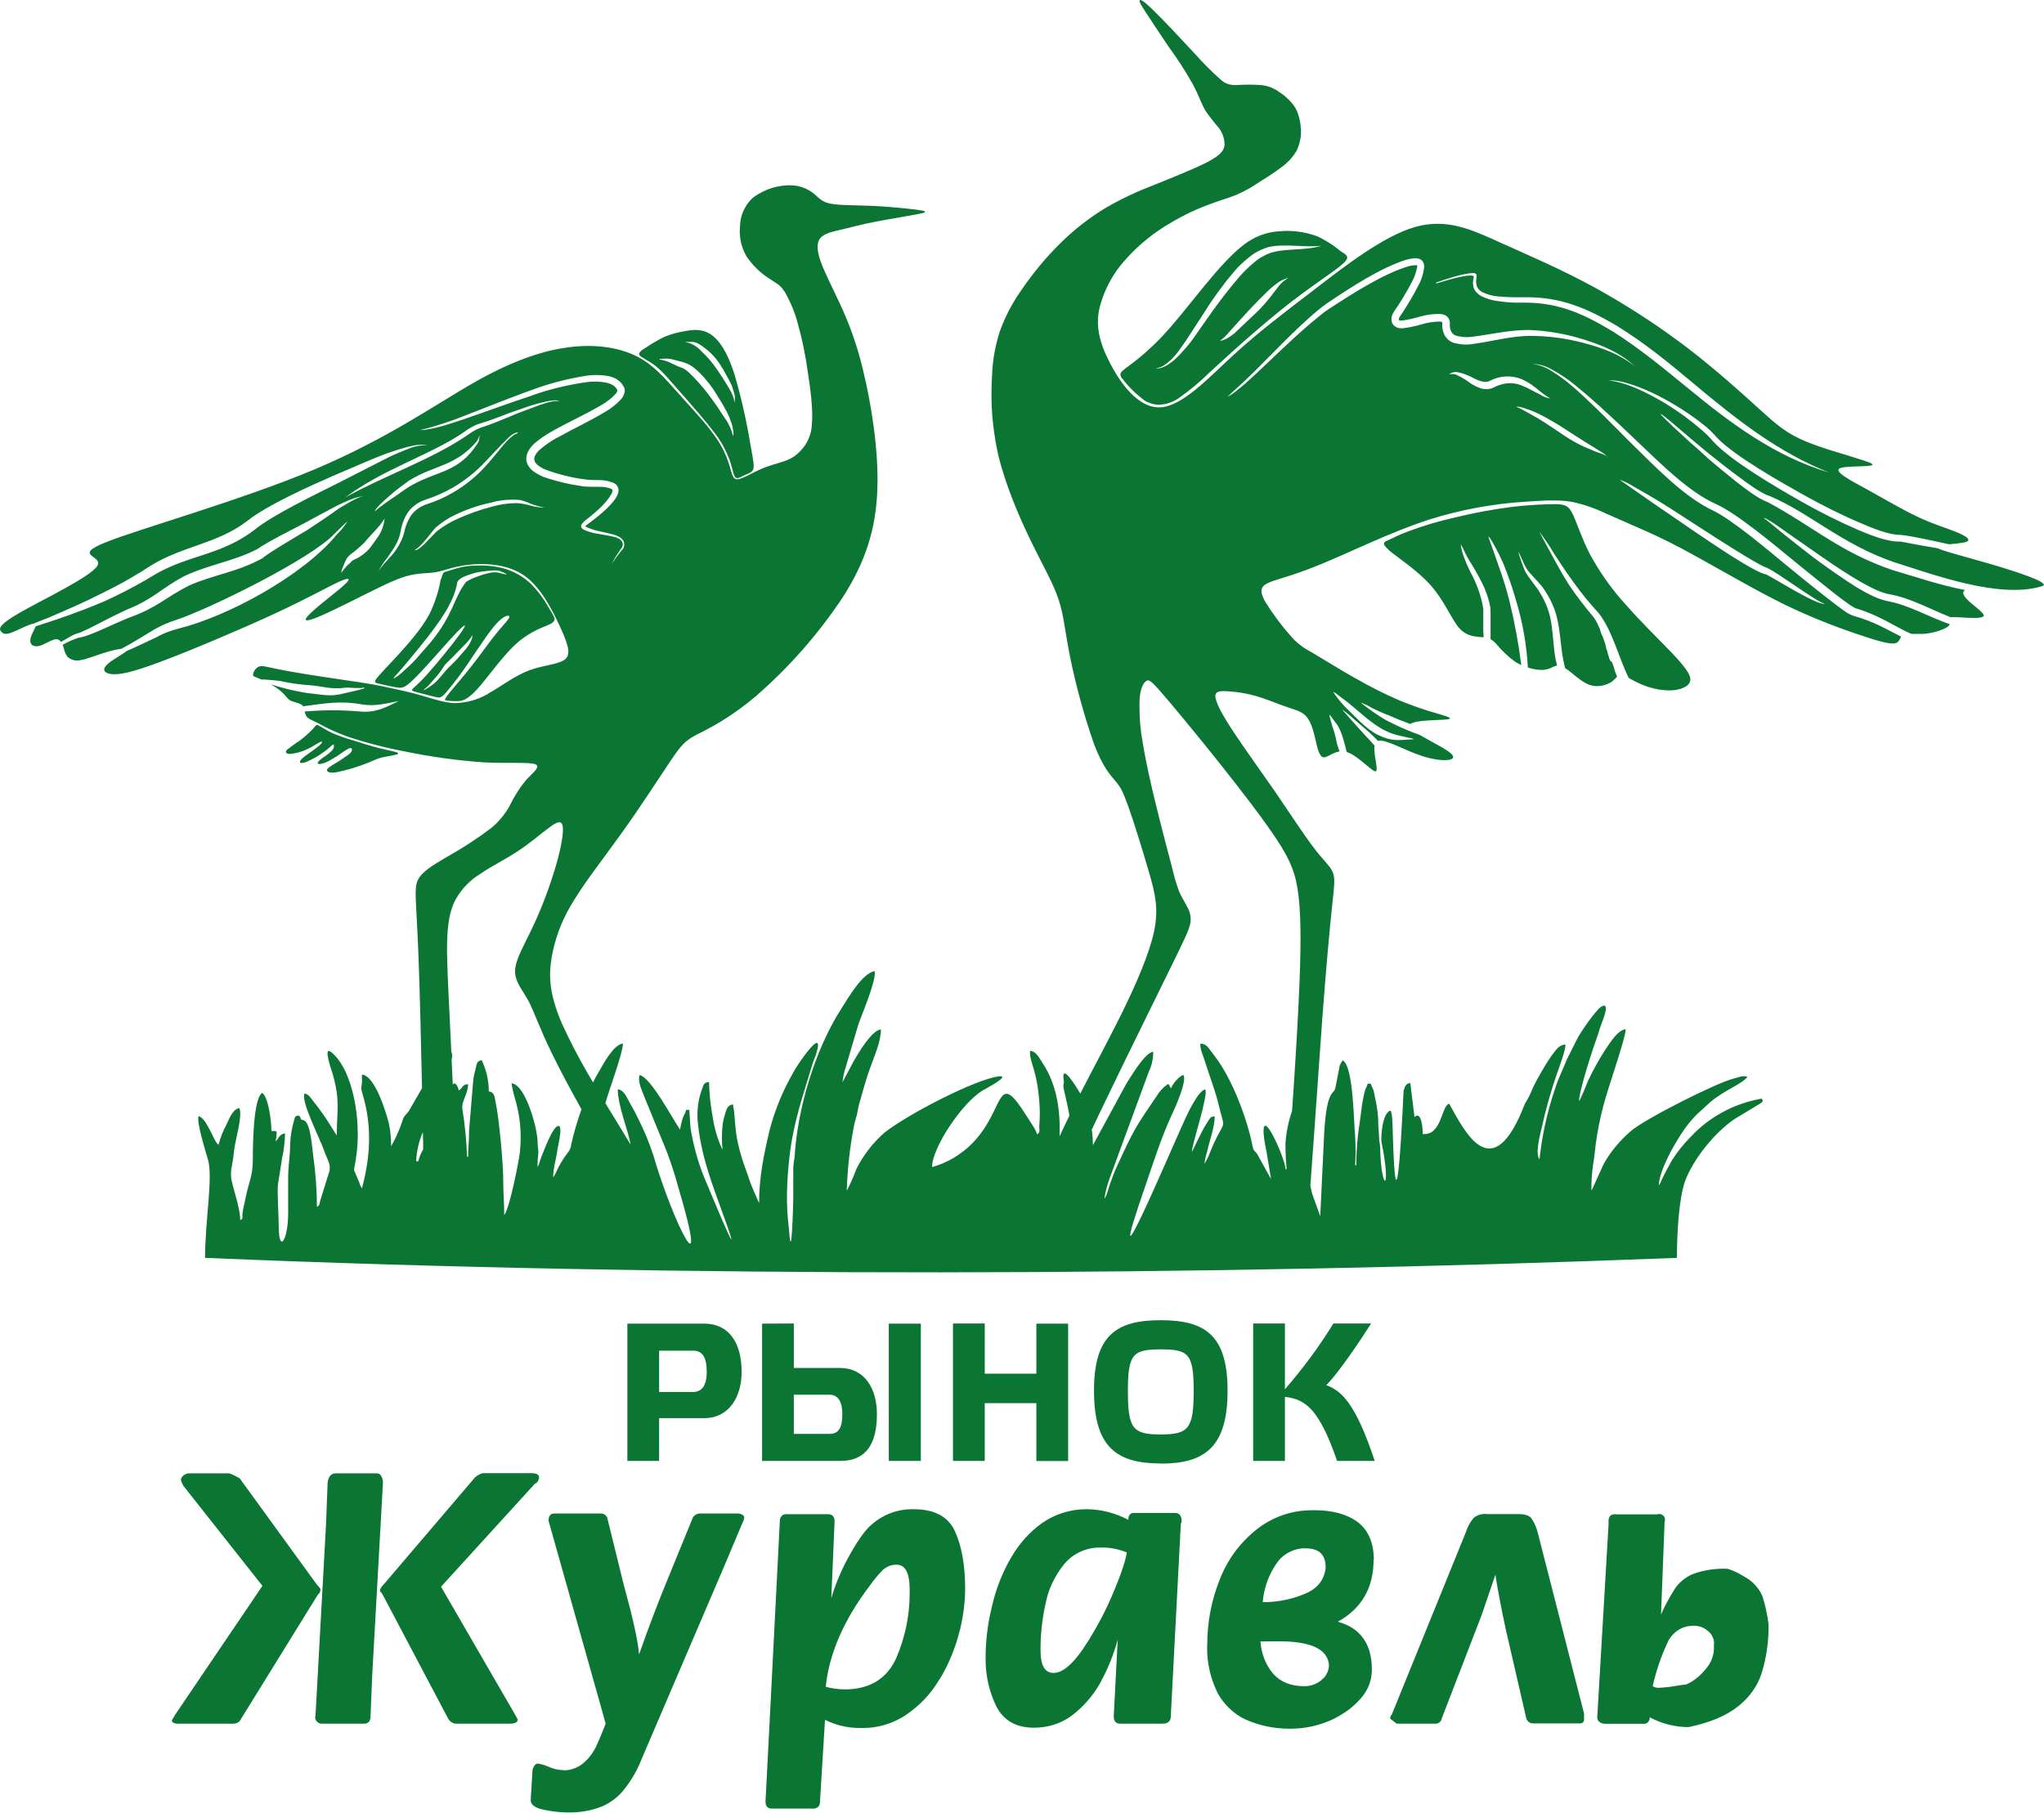 <?xml version="1.0" encoding="UTF-8"?>
<!DOCTYPE svg PUBLIC "-//W3C//DTD SVG 1.1//EN" "http://www.w3.org/Graphics/SVG/1.1/DTD/svg11.dtd">
<svg version="1.2" width="142.93mm" height="126.78mm" viewBox="0 0 14293 12678" preserveAspectRatio="xMidYMid" fill-rule="evenodd" stroke-width="28.222" stroke-linejoin="round" xmlns="http://www.w3.org/2000/svg" xmlns:ooo="http://xml.openoffice.org/svg/export" xmlns:xlink="http://www.w3.org/1999/xlink" xmlns:presentation="http://sun.com/xmlns/staroffice/presentation" xmlns:smil="http://www.w3.org/2001/SMIL20/" xmlns:anim="urn:oasis:names:tc:opendocument:xmlns:animation:1.0" xml:space="preserve">
 <defs class="ClipPathGroup">
  <clipPath id="presentation_clip_path" clipPathUnits="userSpaceOnUse">
   <rect x="0" y="0" width="14293" height="12678"/>
  </clipPath>
  <clipPath id="presentation_clip_path_shrink" clipPathUnits="userSpaceOnUse">
   <rect x="14" y="12" width="14265" height="12653"/>
  </clipPath>
 </defs>
 <defs class="TextShapeIndex">
  <g ooo:slide="id1" ooo:id-list="id3"/>
 </defs>
 <defs class="EmbeddedBulletChars">
  <g id="bullet-char-template-57356" transform="scale(0,-0)">
   <path d="M 580,1141 L 1163,571 580,0 -4,571 580,1141 Z"/>
  </g>
  <g id="bullet-char-template-57354" transform="scale(0,-0)">
   <path d="M 8,1128 L 1137,1128 1137,0 8,0 8,1128 Z"/>
  </g>
  <g id="bullet-char-template-10146" transform="scale(0,-0)">
   <path d="M 174,0 L 602,739 174,1481 1456,739 174,0 Z M 1358,739 L 309,1346 659,739 1358,739 Z"/>
  </g>
  <g id="bullet-char-template-10132" transform="scale(0,-0)">
   <path d="M 2015,739 L 1276,0 717,0 1260,543 174,543 174,936 1260,936 717,1481 1274,1481 2015,739 Z"/>
  </g>
  <g id="bullet-char-template-10007" transform="scale(0,-0)">
   <path d="M 0,-2 C -7,14 -16,27 -25,37 L 356,567 C 262,823 215,952 215,954 215,979 228,992 255,992 264,992 276,990 289,987 310,991 331,999 354,1012 L 381,999 492,748 772,1049 836,1024 860,1049 C 881,1039 901,1025 922,1006 886,937 835,863 770,784 769,783 710,716 594,584 L 774,223 C 774,196 753,168 711,139 L 727,119 C 717,90 699,76 672,76 641,76 570,178 457,381 L 164,-76 C 142,-110 111,-127 72,-127 30,-127 9,-110 8,-76 1,-67 -2,-52 -2,-32 -2,-23 -1,-13 0,-2 Z"/>
  </g>
  <g id="bullet-char-template-10004" transform="scale(0,-0)">
   <path d="M 285,-33 C 182,-33 111,30 74,156 52,228 41,333 41,471 41,549 55,616 82,672 116,743 169,778 240,778 293,778 328,747 346,684 L 369,508 C 377,444 397,411 428,410 L 1163,1116 C 1174,1127 1196,1133 1229,1133 1271,1133 1292,1118 1292,1087 L 1292,965 C 1292,929 1282,901 1262,881 L 442,47 C 390,-6 338,-33 285,-33 Z"/>
  </g>
  <g id="bullet-char-template-9679" transform="scale(0,-0)">
   <path d="M 813,0 C 632,0 489,54 383,161 276,268 223,411 223,592 223,773 276,916 383,1023 489,1130 632,1184 813,1184 992,1184 1136,1130 1245,1023 1353,916 1407,772 1407,592 1407,412 1353,268 1245,161 1136,54 992,0 813,0 Z"/>
  </g>
  <g id="bullet-char-template-8226" transform="scale(0,-0)">
   <path d="M 346,457 C 273,457 209,483 155,535 101,586 74,649 74,723 74,796 101,859 155,911 209,963 273,989 346,989 419,989 480,963 531,910 582,859 608,796 608,723 608,648 583,586 532,535 482,483 420,457 346,457 Z"/>
  </g>
  <g id="bullet-char-template-8211" transform="scale(0,-0)">
   <path d="M -4,459 L 1135,459 1135,606 -4,606 -4,459 Z"/>
  </g>
  <g id="bullet-char-template-61548" transform="scale(0,-0)">
   <path d="M 173,740 C 173,903 231,1043 346,1159 462,1274 601,1332 765,1332 928,1332 1067,1274 1183,1159 1299,1043 1357,903 1357,740 1357,577 1299,437 1183,322 1067,206 928,148 765,148 601,148 462,206 346,322 231,437 173,577 173,740 Z"/>
  </g>
 </defs>
 <g>
  <g id="id2" class="Master_Slide">
   <g id="bg-id2" class="Background"/>
   <g id="bo-id2" class="BackgroundObjects"/>
  </g>
 </g>
 <g class="SlideGroup">
  <g>
   <g id="container-id1">
    <g id="id1" class="Slide" clip-path="url(#presentation_clip_path)">
     <g class="Page">
      <g class="Graphic">
       <g id="id3">
        <rect class="BoundingBox" stroke="none" fill="none" x="0" y="0" width="14293" height="12678"/>
        <defs>
         <clipPath id="clip_path_1" clipPathUnits="userSpaceOnUse">
          <path d="M 0,0 L 14292,0 14292,12677 0,12677 0,0 Z"/>
         </clipPath>
        </defs>
        <g clip-path="url(#clip_path_1)">
         <path fill="rgb(11,117,51)" stroke="none" d="M 2228,5074 C 2210,5065 2209,5074 2190,5096 L 2190,5096 C 2160,5128 2127,5157 2092,5183 L 2092,5183 C 2062,5202 2034,5223 2006,5245 1992,5261 2000,5274 2030,5273 L 2030,5273 C 2073,5269 2114,5257 2153,5238 2193,5219 2221,5197 2239,5190 2256,5183 2261,5190 2231,5216 2200,5243 2134,5284 2109,5309 2084,5335 2101,5344 2140,5330 L 2140,5330 C 2163,5320 2186,5309 2209,5296 2231,5283 2252,5269 2272,5254 2308,5228 2323,5208 2330,5208 2337,5208 2339,5228 2324,5247 L 2324,5247 C 2303,5268 2279,5287 2254,5302 2231,5319 2216,5335 2223,5341 2230,5347 2258,5343 2295,5325 L 2295,5325 C 2301,5322 2308,5318 2314,5314 2345,5297 2375,5277 2404,5256 2433,5237 2446,5230 2455,5233 2464,5237 2468,5252 2440,5276 L 2440,5276 C 2404,5302 2367,5327 2328,5349 2326,5350 2324,5351 2322,5353 2289,5373 2283,5383 2288,5391 2292,5400 2307,5409 2355,5401 L 2355,5401 C 2418,5388 2480,5370 2540,5348 2595,5328 2623,5312 2656,5302 2689,5292 2727,5288 2753,5282 2780,5277 2794,5270 2777,5263 2759,5256 2710,5247 2653,5233 2596,5219 2532,5198 2475,5180 L 2475,5180 C 2423,5166 2373,5148 2323,5127 2281,5107 2244,5082 2227,5074 L 2228,5074 Z M 11041,7701 C 11056,7686 11094,7584 11104,7561 11127,7512 11147,7473 11174,7427 L 11174,7427 C 11178,7419 11183,7412 11187,7404 11208,7368 11230,7334 11253,7301 11278,7267 11320,7203 11368,7199 11368,7261 11240,7620 11213,7730 L 11213,7730 C 11188,7823 11169,7918 11157,8014 11145,8144 11128,8170 11128,8328 L 11133,8319 11135,8315 11215,8139 11215,8139 C 11264,8053 11328,7977 11403,7912 11507,7823 11999,7576 12119,7545 12153,7537 12187,7519 12219,7532 12178,7585 12052,7628 11959,7709 L 11867,7793 C 11853,7807 11839,7822 11825,7838 11737,7940 11600,8182 11600,8290 11606,8283 11601,8290 11608,8278 L 11608,8278 C 11632,8224 11660,8171 11689,8119 11691,8117 11692,8115 11693,8113 L 11693,8113 C 11728,8058 11769,8007 11814,7960 L 11844,7930 11847,7926 11847,7926 C 11901,7873 11961,7827 12026,7790 12110,7741 12203,7707 12299,7688 12315,7685 12323,7680 12325,7695 12328,7710 12316,7712 12306,7720 L 12132,7825 C 11988,7921 11839,8111 11784,8259 11737,8388 11726,8651 11726,8798 8396,8928 4765,8938 1434,8798 1434,8539 1490,8238 1455,8113 1439,8058 1371,7840 1389,7807 1447,7820 1495,7988 1528,8007 L 1528,8007 C 1541,7958 1559,7911 1583,7867 1602,7830 1623,7761 1673,7750 1699,7799 1644,7979 1637,8045 L 1637,8045 C 1634,8081 1629,8116 1622,8151 1605,8234 1622,8265 1640,8336 1648,8369 1658,8398 1664,8428 L 1664,8428 C 1673,8463 1679,8498 1680,8534 1704,8519 1692,8519 1696,8485 L 1696,8485 C 1698,8467 1701,8450 1706,8432 1714,8397 1721,8358 1729,8326 1754,8233 1768,8203 1768,8102 1768,8015 1771,7684 1833,7644 1879,7674 1898,7853 1898,7909 1927,7919 1898,7901 1935,7915 L 1935,7915 C 1934,7938 1932,7961 1927,7984 1950,7962 1954,7931 1993,7928 L 1993,7928 C 1992,7987 1985,8046 1972,8104 1963,8165 1953,8223 1944,8281 1937,8327 1949,8502 1949,8574 1949,8775 2015,8673 2015,8486 L 2015,8235 C 2015,8162 2029,8078 2029,8003 L 2029,8003 C 2031,7947 2040,7892 2056,7838 2063,7812 2060,7808 2087,7802 2118,7822 2083,7825 2124,7836 2173,7849 2184,8042 2190,8083 L 2190,8083 C 2207,8202 2216,8322 2216,8442 2236,8429 2233,8424 2239,8399 L 2302,8196 C 2317,8143 2288,8111 2265,8044 2235,7958 2101,7699 2130,7648 2164,7656 2176,7686 2196,7709 L 2196,7709 C 2235,7758 2271,7808 2304,7861 L 2355,7942 C 2355,7766 2381,7704 2326,7510 2321,7494 2255,7310 2316,7359 2449,7465 2501,7741 2501,7911 L 2501,7911 C 2502,7918 2502,7924 2502,7930 2502,7999 2496,8067 2484,8134 2472,8197 2473,8174 2493,8225 2499,8241 2504,8252 2511,8267 2514,8276 2515,8281 2519,8291 L 2531,8312 C 2585,8110 2601,7912 2550,7706 2544,7679 2531,7645 2526,7613 L 2530,7579 2531,7575 2531,7516 C 2623,7523 2702,7786 2720,7861 L 2720,7861 C 2730,7910 2735,7960 2735,8010 2735,8013 2735,8015 2735,8018 2735,8016 2737,8013 2737,8014 L 2758,7975 2758,7975 C 2780,7930 2800,7884 2815,7836 2825,7799 2852,7789 2868,7755 L 2943,7625 2951,7611 C 2944,7275 2935,6900 2925,6655 2910,6287 2894,6214 2922,6155 2951,6097 3024,6053 3126,5993 L 3126,5993 C 3137,5987 3148,5981 3159,5974 3256,5919 3348,5857 3437,5790 L 3437,5790 C 3486,5749 3527,5700 3559,5645 3565,5633 3572,5622 3577,5610 L 3577,5610 C 3584,5596 3592,5582 3600,5569 3624,5527 3652,5487 3683,5451 3728,5403 3785,5361 3742,5345 3698,5329 3553,5341 3380,5332 L 3380,5332 C 3198,5319 3016,5294 2837,5257 L 2837,5257 C 2698,5231 2561,5196 2427,5151 L 2427,5151 C 2358,5126 2292,5096 2228,5060 2184,5038 2153,5028 2141,5007 L 2141,5007 C 2136,4997 2132,4987 2131,4976 L 2138,4976 2138,4976 C 2200,4971 2263,4968 2325,4968 2388,4968 2451,4971 2513,4976 2627,4988 2694,4949 2789,4903 2699,4920 2625,4942 2532,4927 2386,4900 2277,4919 2135,4938 L 2120,4940 2116,4935 C 2098,4917 2055,4912 2031,4900 2007,4887 2001,4867 1969,4839 L 1969,4839 C 1946,4819 1921,4802 1895,4787 1894,4787 1893,4786 1892,4786 L 1945,4802 1945,4802 C 2013,4822 2082,4837 2152,4848 2253,4857 2308,4877 2413,4848 2415,4848 2503,4828 2537,4818 2550,4814 2554,4806 2540,4810 2513,4817 2439,4807 2413,4810 2311,4825 2251,4797 2155,4792 L 2155,4792 C 2088,4787 2020,4777 1954,4762 1920,4759 1886,4755 1852,4753 L 1852,4753 C 1848,4753 1844,4753 1841,4753 1837,4753 1834,4753 1830,4753 1791,4736 1769,4734 1769,4719 L 1769,4719 C 1770,4710 1773,4701 1778,4693 1784,4682 1794,4672 1805,4665 1808,4664 1811,4662 1814,4661 1840,4653 1870,4668 2009,4693 2148,4719 2395,4754 2527,4774 2660,4795 2677,4801 2729,4812 2781,4823 2868,4841 2949,4865 3030,4888 3104,4915 3181,4918 L 3181,4918 C 3261,4916 3339,4895 3409,4855 3413,4852 3417,4850 3421,4847 3507,4799 3600,4726 3702,4688 3803,4651 3913,4647 3954,4609 3995,4571 3969,4499 3915,4381 3861,4264 3779,4101 3659,4021 3539,3942 3379,3938 3271,3951 3163,3964 3107,3992 3047,4002 2988,4012 2926,4006 2841,4030 2757,4054 2649,4110 2522,4173 2395,4236 2249,4310 2182,4331 2115,4353 2129,4326 2192,4270 2255,4213 2370,4128 2415,4084 2460,4041 2437,4038 2362,4073 2287,4108 2157,4182 1921,4292 1685,4401 1343,4546 1130,4626 917,4706 835,4720 782,4715 729,4710 711,4684 749,4648 782,4616 859,4576 886,4553 912,4542 940,4530 967,4517 1008,4498 1047,4479 1088,4460 L 1088,4460 C 1138,4432 1191,4411 1247,4397 1597,4310 2115,4027 2350,3745 2363,3729 2393,3702 2404,3683 2445,3630 2429,3646 2383,3690 2369,3704 2354,3718 2340,3732 2181,3907 1459,4261 1232,4336 L 1232,4336 C 1180,4352 1130,4374 1082,4401 1077,4404 1072,4407 1067,4410 1027,4434 988,4458 948,4482 915,4502 883,4520 848,4538 L 848,4538 C 817,4542 786,4549 755,4558 682,4579 613,4609 565,4617 L 565,4617 C 556,4619 548,4620 539,4620 522,4620 505,4616 490,4607 483,4604 478,4599 472,4594 L 472,4594 C 469,4590 466,4585 463,4580 454,4565 449,4549 446,4533 444,4525 441,4517 438,4510 L 438,4510 C 473,4490 510,4473 548,4461 L 548,4461 C 554,4459 559,4459 565,4458 627,4445 743,4389 805,4362 811,4360 908,4316 909,4318 1103,4247 1154,4181 1321,4096 1499,4017 1658,4003 1838,3903 1860,3877 2108,3732 2149,3707 2224,3658 2297,3609 2369,3557 2414,3531 2488,3482 2538,3471 2481,3476 2412,3511 2360,3535 2281,3576 2205,3618 2127,3660 2064,3693 1854,3799 1804,3838 1632,3928 1462,3947 1288,4030 1124,4117 1075,4189 889,4263 856,4278 822,4295 789,4311 720,4345 628,4396 559,4425 L 559,4425 C 535,4431 513,4440 492,4452 491,4453 491,4453 490,4453 470,4464 448,4477 426,4490 L 426,4490 C 426,4490 426,4490 426,4490 423,4484 418,4479 412,4476 408,4473 403,4471 397,4471 371,4469 329,4497 295,4511 261,4525 235,4522 222,4509 209,4496 208,4473 222,4439 230,4420 244,4397 249,4381 302,4364 355,4346 410,4328 520,4290 629,4249 736,4203 L 736,4203 C 830,4160 923,4112 1012,4061 1040,4044 1068,4028 1096,4011 1331,3879 1548,3883 1781,3705 1901,3605 2214,3454 2360,3381 2481,3319 2601,3258 2722,3196 2768,3174 2820,3153 2868,3134 L 2868,3134 C 2905,3120 2944,3114 2984,3114 2986,3114 2988,3114 2990,3114 L 2990,3114 C 2976,3112 2963,3111 2949,3111 2921,3111 2893,3115 2866,3122 2813,3135 2765,3151 2714,3168 2586,3215 2464,3272 2339,3324 2174,3396 1867,3533 1730,3643 1518,3805 1284,3816 1058,3954 L 1058,3954 C 1011,3985 964,4014 915,4042 851,4080 785,4114 718,4147 593,4211 464,4267 335,4322 308,4332 273,4346 235,4362 207,4364 130,4405 85,4423 40,4440 24,4435 9,4418 -6,4402 -21,4377 137,4286 296,4195 629,4037 679,3960 730,3884 499,3890 737,3794 975,3698 1681,3501 2200,3283 2718,3064 3049,2826 3323,2671 3597,2516 3814,2446 4001,2426 4187,2406 4344,2436 4460,2496 4575,2557 4650,2647 4740,2747 4829,2848 4934,2957 4998,3049 L 4998,3049 C 5013,3069 5026,3089 5038,3110 5066,3159 5089,3212 5104,3267 5120,3320 5125,3355 5159,3352 5193,3349 5255,3310 5316,3283 5376,3256 5436,3242 5481,3227 L 5481,3227 C 5500,3221 5518,3213 5536,3203 5557,3191 5575,3176 5592,3159 L 5592,3159 C 5610,3141 5626,3121 5639,3099 5662,3059 5675,3015 5677,2970 5687,2868 5667,2718 5647,2591 L 5647,2591 C 5632,2481 5609,2372 5579,2264 L 5579,2264 C 5559,2187 5528,2112 5488,2042 5486,2040 5485,2037 5483,2035 5451,1987 5423,1979 5375,1946 L 5375,1946 C 5314,1906 5261,1854 5220,1793 L 5220,1793 C 5220,1793 5220,1793 5220,1793 5189,1739 5173,1679 5173,1618 5173,1605 5174,1593 5175,1581 L 5175,1581 C 5176,1535 5188,1489 5212,1449 5226,1424 5244,1402 5265,1383 L 5265,1383 C 5279,1372 5294,1362 5309,1354 5371,1318 5441,1298 5512,1296 L 5512,1296 C 5516,1296 5521,1296 5525,1296 5572,1296 5618,1308 5658,1332 5669,1338 5679,1345 5688,1352 5725,1381 5740,1410 5804,1424 5869,1437 5983,1435 6104,1440 6224,1446 6350,1459 6412,1467 6473,1475 6469,1479 6467,1483 6466,1486 6467,1489 6400,1501 6333,1514 6201,1535 6105,1554 6010,1573 5953,1590 5892,1604 5831,1618 5768,1630 5738,1663 5709,1695 5712,1753 5738,1827 5765,1902 5812,1994 5866,2109 L 5866,2109 C 5940,2264 5997,2426 6036,2593 6092,2823 6145,3147 6135,3424 6125,3701 6052,3931 5891,4181 L 5891,4181 C 5721,4436 5518,4667 5287,4868 L 5287,4868 C 5199,4943 5104,5010 5003,5069 4960,5093 4916,5117 4872,5138 4790,5182 4766,5208 4688,5323 4611,5438 4480,5641 4351,5821 4223,6001 4097,6159 4011,6301 L 4011,6301 C 4003,6314 3995,6327 3987,6341 3924,6450 3880,6569 3858,6694 3836,6821 3839,6951 3931,7163 L 3931,7163 C 3984,7279 4043,7392 4107,7503 4120,7526 4133,7548 4147,7571 L 4147,7571 C 4157,7551 4167,7531 4178,7512 4182,7506 4185,7500 4189,7494 4213,7452 4290,7304 4356,7299 4356,7363 4263,7612 4233,7716 4271,7778 4308,7838 4342,7894 4366,7934 4388,7971 4410,8006 4391,7901 4320,7733 4320,7619 4364,7622 4386,7683 4405,7715 4428,7756 4446,7789 4466,7831 L 4466,7831 C 4507,7912 4541,7996 4569,8082 4709,8562 4973,9077 4741,8297 L 4741,8297 C 4708,8175 4666,8056 4616,7941 L 4504,7667 C 4487,7622 4459,7567 4472,7519 4552,7537 4697,7816 4751,7894 L 4756,7901 4756,7901 C 4759,7876 4765,7851 4772,7827 4780,7802 4793,7787 4798,7763 L 4820,7763 4829,7893 4829,7893 C 4849,8013 4881,8130 4927,8242 5014,8450 5238,8988 5025,8407 4957,8220 4898,8049 4879,7844 L 4879,7844 C 4877,7829 4877,7814 4877,7798 4877,7736 4888,7673 4910,7615 4921,7586 4921,7571 4958,7568 L 4958,7568 C 4960,7653 4969,7738 4985,7821 L 4985,7821 C 4996,7892 5016,7961 5045,8027 5053,8043 5046,8031 5052,8039 L 5052,8039 C 5050,8012 5048,7985 5048,7959 5048,7925 5050,7892 5054,7859 L 5054,7859 C 5059,7832 5065,7806 5073,7781 5082,7754 5090,7728 5126,7725 L 5126,7725 C 5127,7740 5130,7755 5133,7770 5145,7902 5144,7955 5186,8094 5202,8149 5225,8203 5242,8258 5252,8288 5262,8306 5274,8338 L 5308,8415 C 5308,8236 5341,8075 5382,7903 L 5382,7903 C 5419,7762 5475,7626 5548,7500 5552,7493 5556,7486 5560,7479 5586,7433 5762,7177 5711,7359 5703,7389 5694,7404 5685,7431 5626,7627 5575,7768 5536,7980 L 5536,7980 C 5514,8116 5503,8253 5503,8390 5503,8403 5503,8415 5504,8427 5504,8491 5513,8552 5518,8609 5536,8863 5547,8398 5547,8389 L 5547,8163 5547,8163 C 5549,8141 5552,8118 5556,8096 5576,7752 5700,7337 5888,7047 5933,6977 6029,6809 6116,6792 6132,6851 6021,7108 6001,7169 L 5914,7464 5914,7464 C 5902,7499 5895,7534 5891,7570 L 5973,7416 C 6000,7369 6097,7204 6160,7200 6160,7288 6114,7384 6085,7468 6055,7551 6030,7643 6005,7732 6000,7752 5997,7777 5991,7801 5986,7820 5978,7843 5973,7868 L 5973,7868 C 5943,8020 5926,8174 5921,8329 L 5921,8329 C 5946,8281 5968,8231 5987,8180 L 5987,8180 C 5994,8165 6001,8151 6009,8137 6015,8127 6021,8117 6027,8108 L 6027,8108 C 6070,8039 6123,7976 6184,7923 6355,7788 6818,7552 6980,7529 7082,7515 6882,7621 6877,7624 6733,7704 6515,8031 6518,8163 L 6518,8163 C 6569,8149 6617,8128 6663,8102 6717,8070 6766,8032 6809,7986 7030,7753 6966,7466 7180,7808 7199,7840 7243,7898 7252,7934 7279,7917 7264,7902 7268,7866 L 7268,7866 C 7270,7840 7271,7814 7271,7788 7271,7736 7267,7684 7260,7632 L 7260,7632 C 7255,7585 7245,7539 7233,7493 7220,7444 7202,7405 7202,7350 7248,7354 7265,7398 7286,7429 7398,7591 7415,7793 7409,7948 7431,7902 7453,7854 7478,7803 7460,7694 7432,7608 7436,7590 7443,7553 7439,7577 7436,7536 7430,7448 7519,7589 7554,7649 7641,7479 7745,7287 7838,7100 7945,6883 8036,6673 8070,6515 8103,6358 8079,6254 8035,6102 7991,5950 7929,5750 7889,5638 7848,5525 7832,5500 7797,5460 7763,5419 7711,5364 7650,5204 L 7650,5204 C 7581,5005 7525,4802 7483,4596 7446,4412 7440,4309 7404,4198 7368,4086 7298,3966 7213,3793 7128,3619 7030,3391 6980,3180 L 6980,3180 C 6949,3041 6933,2900 6933,2758 6933,2716 6934,2674 6937,2632 L 6937,2632 C 6940,2524 6959,2418 6992,2316 L 6992,2316 C 7016,2249 7046,2185 7082,2123 7099,2093 7118,2063 7138,2035 L 7138,2035 C 7220,1914 7313,1801 7417,1699 L 7417,1699 C 7514,1603 7623,1519 7740,1449 L 7740,1449 C 7845,1389 7956,1337 8069,1294 8197,1242 8355,1180 8446,1132 8537,1084 8560,1051 8563,1012 L 8563,1012 C 8563,978 8554,945 8537,916 8532,908 8527,899 8520,891 8488,854 8457,815 8429,774 8402,728 8383,668 8341,589 L 8341,589 C 8339,585 8337,581 8334,577 8285,491 8231,407 8172,327 8109,234 8049,143 8014,89 7978,34 7966,14 7969,4 7971,-5 7986,-5 8060,67 8134,138 8267,281 8358,379 L 8358,379 C 8414,442 8474,502 8537,558 L 8537,558 C 8545,565 8553,571 8562,577 8584,589 8608,595 8633,595 8637,595 8641,595 8645,595 L 8645,595 C 8674,593 8703,592 8733,592 8762,592 8792,593 8821,595 L 8821,595 C 8857,599 8892,611 8923,629 8931,634 8940,639 8947,645 L 8947,645 C 8977,664 9003,687 9027,713 L 9027,713 C 9039,726 9049,740 9058,755 9065,767 9071,779 9075,792 L 9075,792 C 9089,831 9096,871 9097,912 L 9097,912 C 9097,916 9097,919 9097,923 9097,969 9086,1014 9066,1056 L 9066,1056 C 9037,1104 8997,1145 8951,1177 8900,1215 8839,1253 8788,1285 L 8788,1285 C 8772,1296 8754,1307 8737,1317 8706,1334 8675,1350 8643,1364 8588,1386 8521,1404 8436,1437 L 8436,1437 C 8355,1468 8278,1505 8204,1548 8184,1560 8164,1572 8144,1584 L 8144,1584 C 8036,1652 7938,1736 7855,1833 L 7855,1833 C 7823,1870 7794,1910 7770,1953 7732,2019 7703,2091 7686,2165 7664,2279 7684,2388 7758,2532 7831,2676 7958,2856 8112,2849 8266,2843 8447,2647 8621,2487 8795,2327 8961,2201 9181,2033 9400,1864 9673,1651 9897,1587 10122,1524 10297,1609 10496,1699 10694,1788 10914,1882 11140,2005 L 11140,2005 C 11175,2024 11209,2043 11243,2063 11437,2175 11624,2299 11802,2435 12005,2591 12179,2749 12300,2859 12421,2968 12489,3033 12651,3097 12813,3161 13068,3223 13092,3246 13116,3270 12907,3254 12864,3276 12822,3299 12940,3360 13061,3426 13182,3493 13305,3566 13412,3616 13520,3667 13613,3694 13682,3722 13750,3750 13794,3779 13740,3793 L 13740,3793 C 13703,3800 13667,3804 13630,3807 13514,3783 13401,3754 13290,3741 13211,3743 13094,3694 13021,3663 12883,3605 12752,3539 12620,3466 12459,3376 12134,3193 12009,3064 L 12009,3064 C 11984,3035 11958,3009 11929,2984 L 11929,2984 C 11854,2923 11773,2867 11689,2819 11679,2813 11669,2807 11659,2802 11611,2775 11565,2752 11515,2730 11453,2703 11321,2652 11250,2662 11356,2670 11485,2732 11576,2782 11600,2795 11623,2808 11646,2822 L 11646,2822 C 11736,2877 11821,2939 11900,3008 L 11900,3008 C 11928,3032 11955,3058 11979,3087 12105,3225 12429,3413 12595,3507 L 12595,3507 C 12726,3582 12861,3649 12999,3709 13084,3744 13197,3791 13290,3788 13278,3785 13405,3811 13550,3835 13593,3856 13740,3893 13912,3943 14113,4002 14348,4079 14279,4100 13981,4192 13517,4017 13247,3933 12877,3806 12651,3585 12374,3469 12317,3453 12219,3380 12171,3344 12094,3288 12021,3230 11947,3171 11885,3120 11823,3068 11762,3016 11751,3007 11623,2894 11613,2896 11603,2898 11798,3075 11812,3088 11852,3123 11892,3158 11931,3194 11929,3197 12123,3356 12143,3371 12203,3417 12293,3488 12363,3513 12676,3681 12866,3862 13233,3987 13426,4044 13556,4090 13741,4127 13680,4166 13859,4263 13871,4301 13883,4338 13714,4315 13656,4316 L 13656,4316 C 13655,4316 13654,4316 13653,4316 13649,4316 13644,4316 13640,4317 13507,4265 13363,4185 13225,4159 13151,4148 13077,4106 13013,4071 12921,4018 12834,3960 12746,3899 12731,3890 12715,3877 12700,3867 12612,3807 12526,3745 12438,3684 12424,3674 12350,3622 12332,3622 12376,3655 12419,3691 12461,3726 12532,3782 12602,3839 12673,3893 L 12723,3930 C 12810,3993 12897,4054 12988,4111 13059,4152 13133,4194 13216,4208 13350,4235 13496,4318 13634,4366 L 13634,4366 C 13633,4368 13632,4370 13631,4372 13615,4398 13529,4426 13458,4433 L 13458,4433 C 13442,4434 13426,4434 13410,4434 13394,4434 13378,4434 13363,4433 13240,4378 13148,4306 12975,4254 L 12975,4254 C 12967,4250 12960,4247 12953,4242 12942,4236 12932,4229 12922,4221 12887,4197 12853,4171 12819,4144 12722,4068 12627,3990 12531,3912 12401,3806 12144,3590 11998,3525 11813,3443 11617,3247 11469,3107 L 11342,2986 C 11240,2890 11140,2796 11031,2708 11021,2699 11008,2690 10998,2681 L 10998,2681 C 10959,2650 10917,2622 10874,2597 10865,2592 10856,2587 10847,2582 L 10847,2582 C 10808,2560 10764,2547 10718,2545 L 10718,2545 C 10759,2551 10798,2565 10834,2585 10837,2587 10840,2589 10843,2591 L 10843,2591 C 10894,2622 10943,2657 10988,2696 11021,2723 11052,2752 11083,2781 11164,2857 11242,2934 11320,3013 11358,3052 11397,3091 11436,3129 11590,3280 11785,3481 11981,3572 12118,3639 12371,3854 12496,3957 12592,4036 12687,4113 12785,4189 12819,4216 12854,4242 12891,4269 L 12891,4269 C 12900,4276 12910,4283 12921,4289 12934,4297 12948,4303 12963,4308 13110,4349 13197,4405 13294,4453 13283,4470 13280,4495 13248,4500 13207,4506 13119,4480 12987,4435 L 12987,4435 C 12814,4377 12645,4309 12480,4229 12278,4130 12048,3995 11883,3904 11718,3812 11619,3764 11517,3718 11416,3673 11311,3627 11226,3590 L 11226,3590 C 11153,3555 11075,3528 10996,3511 10919,3497 10833,3497 10670,3509 L 10670,3509 C 10440,3523 10214,3565 9994,3634 9723,3721 9422,3872 9220,3953 9019,4035 8919,4052 8866,4078 8813,4103 8807,4138 8848,4210 L 8848,4210 C 8901,4295 8961,4376 9028,4451 L 9028,4451 C 9060,4489 9098,4520 9141,4545 9149,4550 9157,4554 9165,4558 9235,4600 9358,4676 9472,4741 L 9472,4741 C 9475,4742 9478,4744 9480,4745 9579,4802 9681,4854 9786,4899 L 9786,4899 C 9871,4934 9959,4965 10048,4990 10122,5012 10177,5027 10107,5033 10047,5038 9897,5036 9862,5064 9812,5046 9758,5024 9698,4998 L 9698,4998 C 9661,4984 9626,4968 9592,4951 L 9592,4951 C 9590,4950 9588,4949 9587,4948 9564,4934 9540,4923 9515,4914 9541,4936 9571,4957 9600,4978 9630,4999 9653,5014 9681,5031 L 9681,5031 C 9761,5074 9844,5111 9929,5141 10004,5186 10114,5238 10149,5273 10202,5324 10081,5332 9948,5289 9824,5250 9689,5167 9636,5182 9614,5160 9592,5138 9569,5117 L 9463,5026 9463,5026 C 9439,5002 9412,4981 9384,4962 9412,4993 9440,5025 9468,5057 9494,5085 9518,5113 9544,5141 9567,5165 9590,5190 9612,5215 9602,5272 9639,5379 9622,5394 9605,5409 9500,5288 9423,5262 L 9417,5260 C 9410,5231 9403,5202 9394,5173 L 9394,5173 C 9385,5139 9372,5106 9355,5076 9353,5074 9352,5072 9351,5070 L 9319,5027 C 9315,5021 9301,5000 9295,5000 9299,5015 9303,5031 9307,5046 9311,5061 9315,5072 9318,5086 L 9318,5086 C 9330,5117 9339,5150 9345,5183 L 9345,5183 C 9350,5208 9358,5232 9367,5256 9318,5263 9281,5299 9256,5297 9222,5294 9210,5221 9195,5157 9180,5093 9161,5037 9129,5005 9097,4973 9052,4964 8993,4943 8934,4923 8862,4891 8781,4868 L 8781,4868 C 8708,4847 8632,4836 8556,4834 8503,4834 8491,4851 8503,4894 8515,4937 8551,5007 8629,5124 8706,5241 8825,5405 8929,5556 9033,5708 9123,5847 9191,5935 9258,6023 9303,6058 9321,6104 9338,6149 9329,6203 9313,6356 9297,6508 9274,6759 9247,7115 9221,7471 9190,7932 9171,8180 9168,8223 9165,8260 9163,8291 L 9163,8295 C 9169,8317 9169,8326 9175,8348 L 9232,8507 9260,7918 C 9280,7601 9328,7666 9339,7604 L 9364,7475 9364,7475 C 9365,7461 9370,7447 9377,7435 9380,7428 9385,7422 9390,7417 9466,7461 9466,7865 9476,7944 L 9476,7944 C 9478,7979 9479,8013 9479,8047 9479,8082 9478,8116 9476,8150 L 9484,8150 9484,8150 C 9484,8050 9492,7950 9508,7851 9521,7765 9520,7731 9541,7642 9548,7612 9557,7604 9564,7580 L 9585,7580 C 9591,7599 9600,7611 9606,7631 9611,7652 9614,7672 9619,7695 L 9619,7695 C 9628,7738 9634,7781 9637,7824 9637,7879 9642,7909 9644,7962 9644,7994 9651,7997 9651,8031 9658,8338 9733,8343 9660,7986 9656,7948 9666,7781 9724,7768 9736,7790 9737,7853 9738,7887 9764,8840 9814,7629 9815,7627 9827,7597 9827,7581 9862,7575 L 9891,7813 C 9944,7764 9949,7911 9949,7932 L 9956,7932 C 10083,7937 10079,7732 10134,7720 10242,7914 10435,8315 10663,7720 L 10663,7720 C 10667,7714 10670,7708 10674,7702 10692,7671 10707,7639 10720,7606 L 10720,7606 C 10738,7569 10757,7533 10778,7498 10799,7461 10822,7424 10846,7389 10881,7342 10902,7307 10947,7306 10947,7347 10903,7465 10890,7502 L 10890,7502 C 10845,7630 10808,7762 10779,7895 10766,7948 10735,8069 10765,8109 L 10765,8109 C 10783,7944 10818,7781 10871,7624 10905,7520 10924,7493 10957,7409 L 11034,7256 C 11058,7213 11164,7055 11204,7037 11263,7011 11202,7149 11192,7179 11184,7200 11180,7220 11173,7238 11141,7326 11041,7629 11041,7708 L 11041,7701 Z M 3157,7357 L 3157,7357 3157,7357 C 3160,7366 3162,7375 3162,7385 3162,7393 3161,7401 3158,7408 3161,7467 3163,7526 3166,7585 L 3166,7585 C 3169,7583 3172,7580 3176,7578 3177,7578 3178,7577 3179,7577 3199,7590 3201,7603 3208,7627 3241,7607 3228,7586 3273,7583 3273,7653 3226,7701 3233,7755 L 3233,7755 C 3251,7866 3262,7978 3266,8091 L 3273,8091 C 3273,8031 3281,7977 3280,7909 L 3309,7558 3309,7558 C 3312,7531 3318,7504 3325,7479 3334,7447 3329,7423 3368,7415 L 3368,7415 C 3401,7483 3418,7558 3418,7633 3418,7634 3418,7634 3418,7634 3461,7637 3459,7682 3466,7712 3490,7816 3521,8162 3519,8261 3519,8347 3526,8412 3526,8499 3566,8446 3632,8102 3636,8054 L 3636,8054 C 3639,8022 3641,7989 3641,7956 3641,7867 3628,7778 3604,7692 L 3604,7692 C 3592,7655 3583,7616 3577,7577 3677,7585 3760,7903 3759,7985 3759,8019 3767,8046 3764,8070 L 3764,8070 C 3761,8095 3759,8120 3759,8145 3759,8150 3759,8155 3759,8161 L 3764,8152 C 3778,8120 3756,8176 3768,8143 L 3788,8085 C 3804,8049 3866,7874 3906,7875 3938,7877 3899,8025 3897,8047 3889,8108 3868,8172 3868,8236 L 3883,8211 3883,8211 C 3894,8185 3906,8161 3920,8137 3934,8113 3949,8090 3965,8069 L 3965,8069 C 3971,8062 3976,8056 3980,8048 3988,8035 3993,8021 3994,8006 L 3994,8006 C 4013,7922 4037,7840 4066,7759 3990,7622 3911,7475 3855,7359 3771,7186 3738,7083 3696,7002 3653,6922 3597,6865 3602,6784 3607,6704 3672,6599 3732,6469 L 3732,6469 C 3794,6336 3845,6198 3887,6056 3924,5928 3942,5826 3935,5780 3928,5735 3896,5747 3842,5787 3787,5827 3711,5894 3623,5952 3535,6011 3436,6058 3356,6114 L 3356,6114 C 3288,6155 3231,6214 3191,6283 3186,6292 3181,6300 3177,6309 3139,6391 3124,6495 3126,6670 3129,6846 3144,7088 3156,7358 L 3157,7357 Z M 2956,7920 L 2956,7920 C 2929,7984 2913,8053 2910,8122 L 2925,8122 2925,8122 C 2932,8094 2943,8067 2958,8041 2958,8041 2959,8040 2959,8039 2959,8002 2959,7962 2957,7920 L 2956,7920 Z M 7634,7899 L 7634,7899 C 7640,7935 7642,7971 7642,8007 7642,8008 7642,8008 7642,8008 7642,8009 7645,8004 7645,8005 L 7877,7578 C 7904,7537 8006,7361 8064,7356 L 8064,7356 C 8064,7357 8064,7358 8064,7360 8064,7406 8054,7452 8034,7494 L 7758,8245 7758,8245 C 7750,8266 7744,8288 7738,8310 L 7738,8310 C 7731,8334 7726,8359 7723,8384 7741,8362 7752,8307 7764,8275 7779,8236 7790,8201 7808,8163 7930,7898 7936,7890 8089,7665 L 8089,7665 C 8109,7632 8135,7604 8167,7582 8184,7593 8173,7586 8179,7596 L 8186,7609 8186,7609 C 8187,7610 8188,7612 8188,7613 8195,7590 8241,7527 8276,7519 8300,7563 8220,7743 8193,7799 8118,7963 8070,8117 8013,8283 7679,9245 8207,7998 8282,7838 8300,7798 8376,7631 8428,7619 8451,7661 8336,7997 8334,8058 8341,8049 8405,7905 8437,7859 8461,7823 8461,7810 8494,7808 8494,7887 8457,7977 8441,8056 L 8441,8056 C 8432,8083 8426,8111 8422,8140 L 8422,8140 C 8425,8136 8428,8131 8430,8127 8445,8101 8457,8074 8467,8047 L 8467,8047 C 8480,8013 8495,7980 8512,7948 8571,7838 8559,7885 8523,7733 8501,7635 8452,7510 8422,7412 8411,7376 8393,7345 8393,7300 8439,7300 8448,7328 8492,7384 8615,7542 8720,7822 8758,8013 8766,8050 8766,8041 8789,8068 L 8888,8247 8857,8059 C 8854,8042 8818,7884 8846,7874 8878,7862 8989,8120 8989,8177 L 8997,8177 8997,8177 C 8992,8123 8989,8069 8989,8015 8989,8008 8989,8002 8989,7995 L 8989,7995 C 8994,7918 9010,7843 9035,7770 9052,7526 9070,7240 9081,7008 9098,6658 9099,6431 9081,6272 9063,6112 9024,6018 8928,5872 8831,5725 8676,5525 8561,5380 8447,5235 8372,5145 8297,5053 8222,4961 8143,4868 8096,4815 8048,4762 8032,4751 8014,4764 7995,4777 7975,4814 7969,4885 L 7969,4885 C 7968,4905 7968,4925 7968,4945 7968,5029 7975,5113 7991,5195 8012,5328 8047,5482 8086,5641 8125,5800 8168,5963 8195,6064 L 8195,6064 C 8208,6123 8225,6181 8246,6237 8261,6272 8282,6304 8299,6338 L 8299,6338 C 8301,6340 8302,6342 8303,6345 8318,6371 8326,6400 8326,6429 8326,6438 8325,6447 8324,6456 8315,6505 8283,6570 8169,6802 8055,7034 7858,7434 7739,7682 7696,7772 7662,7841 7636,7898 L 7634,7899 Z M 7847,2649 C 7823,2613 7834,2603 7883,2567 L 7883,2567 C 7967,2506 8045,2438 8116,2364 8214,2262 8323,2120 8424,1997 8525,1874 8619,1770 8705,1706 L 8705,1706 C 8720,1695 8735,1685 8751,1676 8815,1639 8886,1619 8960,1617 L 8960,1617 C 8973,1616 8986,1615 8999,1615 9073,1615 9145,1628 9214,1654 L 9214,1654 C 9232,1662 9250,1672 9267,1682 9304,1703 9340,1728 9372,1755 9412,1782 9443,1793 9399,1837 9355,1880 9236,1958 9120,2043 9003,2128 8890,2222 8776,2320 8662,2417 8548,2523 8458,2605 L 8458,2605 C 8391,2671 8319,2731 8242,2785 L 8242,2785 C 8236,2789 8231,2793 8225,2796 8187,2818 8144,2830 8100,2831 L 8100,2831 C 8069,2830 8038,2821 8011,2806 8000,2799 7989,2791 7979,2782 L 7979,2782 C 7929,2743 7885,2697 7847,2647 L 7847,2649 Z M 8530,2384 L 8530,2384 C 8547,2382 8564,2376 8578,2368 L 8578,2368 C 8580,2367 8582,2366 8584,2365 8601,2355 8617,2344 8631,2332 8680,2286 8729,2240 8778,2193 L 8778,2193 C 8821,2153 8860,2108 8896,2061 8912,2039 8930,2018 8946,1996 L 8946,1996 C 8964,1975 8986,1957 9010,1943 L 9010,1943 C 8989,1949 8969,1957 8950,1968 8946,1970 8941,1973 8937,1976 L 8937,1976 C 8914,1993 8893,2010 8872,2029 8828,2072 8785,2115 8742,2161 8696,2210 8651,2260 8606,2310 L 8606,2310 C 8591,2329 8575,2346 8557,2363 8553,2366 8530,2382 8530,2387 L 8530,2384 Z M 8081,2576 L 8081,2576 C 8085,2576 8089,2577 8093,2577 8103,2577 8112,2575 8122,2572 L 8122,2572 C 8134,2568 8146,2563 8158,2556 8161,2555 8163,2553 8166,2551 L 8166,2551 C 8189,2537 8210,2520 8229,2501 8239,2491 8250,2481 8259,2470 L 8259,2470 C 8286,2441 8312,2411 8336,2379 8377,2322 8415,2265 8456,2208 L 8456,2208 C 8522,2113 8593,2022 8668,1934 L 8668,1934 C 8701,1897 8736,1863 8774,1832 L 8774,1832 C 8790,1818 8807,1806 8826,1796 8843,1786 8861,1777 8880,1770 8989,1734 9116,1756 9241,1719 9117,1733 8990,1702 8870,1728 L 8870,1728 C 8841,1737 8812,1749 8785,1764 8771,1772 8757,1781 8745,1791 L 8745,1791 C 8703,1823 8664,1859 8630,1899 L 8630,1899 C 8554,1989 8484,2084 8422,2184 8384,2241 8348,2299 8310,2356 8288,2391 8265,2422 8242,2455 L 8242,2455 C 8227,2475 8211,2494 8193,2512 L 8193,2512 C 8182,2522 8171,2532 8160,2541 L 8160,2541 C 8152,2547 8144,2553 8135,2558 8130,2561 8125,2563 8121,2566 L 8121,2566 C 8108,2571 8096,2574 8082,2576 L 8081,2576 Z M 9707,3844 C 9764,3894 9911,3987 10007,4097 10103,4206 10149,4331 10204,4393 10259,4455 10322,4452 10365,4457 L 10374,4457 10374,4454 10374,4454 10374,4448 10374,4448 10374,4438 10374,4438 10374,4433 10374,4433 10374,4430 10372,4425 10372,4422 10372,4422 10372,4418 10372,4418 10372,4408 10372,4408 10372,4403 10372,4403 10372,4347 10372,4347 10372,4334 10372,4334 10372,4321 10372,4321 10372,4312 10372,4312 10372,4306 10372,4306 10372,4302 10372,4302 10372,4290 10372,4290 10372,4283 10372,4283 10372,4274 10372,4274 10372,4266 10372,4266 10372,4257 10372,4257 C 10357,4166 10325,4078 10280,3997 10264,3964 10249,3930 10237,3896 L 10237,3896 C 10225,3867 10218,3836 10214,3806 L 10214,3806 C 10226,3826 10237,3847 10246,3869 10266,3908 10289,3945 10312,3982 10363,4070 10404,4149 10422,4251 L 10422,4261 10422,4261 10422,4270 10422,4270 10423,4279 10423,4316 10423,4316 10423,4324 10423,4324 10423,4331 10423,4331 10423,4339 10423,4339 10423,4346 10423,4346 10423,4392 10423,4392 10423,4398 10423,4398 10423,4403 10423,4403 10423,4438 10423,4438 10423,4441 10423,4441 10423,4446 10423,4446 10423,4451 10423,4451 10423,4471 10423,4471 C 10438,4480 10452,4491 10463,4504 L 10463,4504 C 10502,4551 10545,4592 10594,4628 L 10594,4628 C 10599,4631 10604,4634 10609,4637 10618,4642 10628,4647 10638,4652 L 10638,4652 C 10619,4503 10592,4355 10556,4208 L 10556,4208 C 10535,4123 10509,4040 10479,3957 10465,3916 10451,3875 10436,3834 10426,3808 10417,3780 10407,3753 10417,3756 10440,3797 10444,3806 L 10444,3806 C 10470,3851 10493,3898 10514,3946 L 10514,3946 C 10547,4028 10576,4111 10600,4196 L 10600,4196 C 10647,4350 10675,4508 10684,4669 L 10684,4669 C 10717,4680 10751,4686 10785,4686 10835,4684 10860,4660 10888,4655 L 10888,4655 C 10880,4625 10874,4594 10870,4563 10849,4381 10859,4281 10752,4120 L 10752,4120 C 10726,4084 10688,4037 10666,3999 L 10666,3999 C 10646,3953 10630,3905 10616,3857 10638,3893 10650,3936 10673,3974 10695,4011 10751,4062 10780,4099 L 10784,4103 C 10900,4267 10898,4368 10922,4559 L 10922,4559 C 10927,4597 10935,4635 10944,4673 L 10944,4673 C 10962,4684 10979,4697 10994,4710 11034,4742 11080,4783 11132,4795 L 11132,4795 C 11144,4798 11156,4799 11168,4799 11201,4799 11234,4790 11263,4773 11265,4772 11268,4770 11270,4769 L 11270,4769 C 11283,4758 11296,4746 11308,4733 L 11308,4733 11306,4729 11306,4728 11304,4725 11304,4724 11303,4720 11301,4716 11301,4715 11299,4711 11299,4711 11297,4706 11297,4706 11296,4703 11296,4703 11294,4698 11294,4698 11292,4694 11292,4691 11290,4687 11290,4684 11288,4679 11288,4677 11286,4672 11286,4670 11284,4665 11284,4663 11281,4657 11281,4657 11279,4650 11279,4650 11277,4643 11277,4643 11274,4636 11274,4636 11271,4630 11271,4630 11258,4619 11258,4619 11256,4612 11256,4612 11253,4606 11253,4606 11251,4599 11251,4598 11249,4592 11249,4590 11247,4584 11247,4582 11244,4577 11244,4575 11242,4570 11242,4567 11240,4562 11240,4559 11239,4555 11238,4551 11236,4547 11235,4543 11233,4540 11232,4536 11232,4532 11230,4528 11230,4524 11228,4519 11228,4517 11226,4512 11226,4509 11225,4504 11225,4502 11222,4496 11222,4495 11220,4489 11220,4487 11217,4481 11215,4476 11215,4474 11215,4474 11212,4467 11212,4467 11210,4460 11210,4460 11207,4453 11207,4453 11204,4446 11204,4446 11201,4440 11201,4440 11198,4434 11198,4434 11196,4428 11196,4428 11193,4422 11193,4418 11191,4413 11191,4413 11189,4409 11189,4403 11187,4398 11187,4398 11184,4393 11184,4392 11182,4388 11181,4385 11179,4381 11179,4381 11177,4378 11177,4378 11175,4374 11175,4371 11173,4368 11171,4365 11171,4362 11169,4359 11167,4356 11166,4353 11164,4351 11162,4347 11162,4345 11160,4342 11158,4339 11156,4336 11155,4334 11152,4329 11152,4329 11149,4326 11149,4324 11149,4324 11146,4320 11146,4320 11142,4315 11142,4315 C 11082,4244 11025,4170 10973,4093 10936,4035 10902,3975 10869,3914 10833,3849 10798,3783 10763,3718 L 10763,3718 C 10800,3766 10834,3816 10865,3869 10910,3939 10956,4009 11006,4076 L 11006,4076 C 11058,4149 11115,4219 11176,4285 11272,4402 11318,4597 11389,4742 L 11389,4742 11389,4742 C 11417,4758 11446,4773 11476,4786 L 11476,4786 C 11541,4814 11610,4829 11680,4829 11681,4829 11683,4829 11684,4829 11752,4826 11811,4802 11819,4762 11827,4722 11783,4665 11695,4571 11606,4478 11472,4348 11365,4225 L 11365,4225 C 11280,4132 11206,4030 11143,3921 11134,3905 11126,3890 11117,3875 11060,3764 11027,3658 10999,3599 10971,3540 10949,3528 10881,3526 L 10881,3526 C 10779,3527 10676,3533 10575,3545 L 10575,3545 C 10441,3562 10307,3587 10176,3619 L 10176,3619 C 10065,3644 9955,3676 9849,3716 9773,3744 9743,3763 9714,3775 9685,3788 9652,3795 9710,3845 L 9707,3844 Z M 10602,2845 L 10602,2845 C 10621,2852 10639,2861 10656,2871 10657,2871 10657,2872 10658,2872 10682,2885 10706,2898 10729,2912 10736,2915 10741,2918 10748,2922 10813,2961 10875,3005 10939,3047 L 10939,3047 C 10959,3060 10979,3073 11000,3085 11041,3109 11084,3129 11128,3146 L 11128,3146 C 11151,3157 11175,3166 11199,3173 11207,3176 11215,3180 11223,3183 L 11223,3183 C 11223,3183 11223,3183 11223,3183 11227,3185 11230,3187 11233,3189 L 11233,3189 C 11235,3192 11237,3194 11238,3197 11240,3200 11241,3202 11242,3205 L 11242,3205 C 11241,3201 11240,3198 11238,3195 11237,3193 11235,3191 11234,3189 L 11226,3181 11226,3181 C 11219,3176 11212,3171 11205,3166 11184,3154 11164,3140 11143,3127 11082,3091 11022,3051 10962,3013 L 10962,3013 C 10927,2989 10891,2967 10854,2946 10824,2928 10793,2911 10761,2895 10756,2893 10749,2890 10744,2887 L 10744,2887 C 10713,2873 10682,2862 10650,2852 10641,2849 10610,2841 10602,2846 L 10602,2845 Z M 9324,4842 C 9335,4858 9346,4874 9358,4889 9370,4904 9388,4925 9404,4942 9470,5005 9554,5101 9635,5140 9738,5189 9778,5176 9878,5171 9883,5171 9885,5168 9883,5167 9789,5144 9750,5146 9663,5098 9582,5052 9501,4975 9429,4916 9406,4899 9384,4882 9361,4865 9356,4860 9332,4841 9324,4841 L 9324,4842 Z M 11326,3356 L 11439,3435 11603,3549 C 11733,3635 12225,3987 12342,4016 12340,4001 12702,4238 12761,4223 12708,4214 12439,4010 12357,3972 12266,3944 11744,3594 11625,3521 11558,3480 11489,3440 11420,3401 L 11420,3401 C 11415,3398 11410,3395 11405,3392 11380,3377 11353,3365 11326,3356 L 11326,3356 Z M 10839,2786 L 10839,2786 C 10815,2772 10792,2756 10770,2738 10749,2721 10727,2703 10705,2687 10694,2681 10683,2674 10672,2668 L 10672,2668 C 10671,2668 10671,2667 10670,2667 10631,2644 10587,2633 10542,2633 10501,2633 10461,2642 10424,2661 L 10424,2661 C 10416,2665 10407,2669 10398,2670 L 10398,2670 C 10393,2671 10389,2671 10385,2671 10380,2671 10376,2671 10371,2670 L 10371,2670 C 10345,2664 10320,2654 10297,2641 L 10297,2641 C 10268,2626 10237,2614 10205,2606 L 10205,2606 C 10197,2603 10188,2602 10180,2602 10167,2602 10155,2605 10144,2611 10140,2614 10136,2616 10133,2619 L 10133,2619 C 10140,2617 10148,2616 10156,2616 10168,2616 10181,2619 10192,2625 10192,2625 10192,2625 10193,2626 L 10193,2626 C 10204,2631 10215,2637 10226,2643 10242,2652 10257,2662 10272,2673 L 10272,2673 C 10281,2680 10290,2686 10299,2691 10317,2701 10336,2710 10356,2717 L 10356,2717 C 10368,2720 10381,2722 10394,2722 10396,2722 10399,2722 10401,2722 L 10401,2722 C 10417,2721 10434,2716 10448,2709 L 10448,2709 C 10484,2690 10524,2680 10564,2680 10564,2680 10564,2680 10564,2680 L 10564,2680 C 10597,2681 10629,2689 10658,2704 L 10658,2704 C 10669,2708 10679,2713 10689,2718 10719,2733 10748,2750 10778,2764 L 10778,2764 C 10778,2765 10778,2765 10778,2765 10798,2776 10819,2784 10841,2787 L 10839,2786 Z M 10042,1977 C 10040,1978 10042,1982 10045,1982 10105,1965 10247,1918 10300,1929 10311,1932 10304,1935 10302,1955 L 10302,1958 10302,1958 C 10300,1964 10300,1971 10300,1978 10300,1989 10301,2000 10304,2011 L 10304,2011 C 10306,2017 10309,2023 10312,2029 10315,2033 10318,2038 10322,2042 L 10322,2042 C 10331,2052 10341,2061 10353,2068 10353,2068 10354,2068 10354,2069 L 10354,2069 C 10390,2088 10429,2100 10469,2105 L 10469,2105 C 10512,2112 10556,2116 10599,2117 L 10679,2117 C 10911,2120 11083,2201 11279,2319 11472,2442 11632,2575 11808,2719 12109,2966 12412,3192 12790,3305 12429,3162 12136,2928 11841,2681 11663,2532 11502,2400 11303,2277 11097,2156 10918,2079 10677,2079 10653,2079 10630,2079 10607,2079 L 10607,2079 C 10602,2079 10597,2079 10592,2079 10552,2079 10512,2077 10473,2073 L 10473,2073 C 10436,2070 10400,2060 10367,2044 L 10367,2044 C 10366,2044 10365,2043 10364,2043 10355,2038 10347,2031 10340,2024 L 10340,2024 C 10337,2020 10334,2016 10332,2012 10330,2009 10328,2005 10327,2001 L 10327,2001 C 10324,1991 10322,1981 10322,1971 10322,1965 10322,1960 10323,1955 L 10323,1955 C 10324,1948 10325,1941 10325,1934 10325,1930 10325,1926 10325,1922 L 10325,1922 C 10324,1921 10323,1920 10323,1918 10323,1918 10323,1918 10322,1918 L 10322,1918 C 10322,1918 10322,1918 10322,1918 10322,1916 10321,1915 10319,1915 10319,1915 10319,1915 10319,1914 L 10319,1914 C 10318,1914 10318,1914 10318,1914 10315,1912 10311,1911 10308,1910 L 10303,1910 C 10239,1909 10105,1954 10043,1976 L 10042,1977 Z M 8584,2774 C 8646,2749 8804,2594 8856,2545 8976,2432 9098,2313 9227,2210 L 9227,2210 C 9252,2189 9279,2169 9308,2151 9461,2051 9680,1911 9854,1861 L 9854,1861 C 9867,1858 9880,1856 9894,1855 9915,1855 9910,1855 9910,1864 L 9910,1864 C 9904,1901 9892,1937 9874,1970 L 9874,1970 C 9861,1996 9847,2021 9832,2046 9807,2091 9779,2134 9750,2176 L 9750,2176 C 9748,2180 9746,2183 9743,2187 9739,2194 9736,2202 9733,2210 L 9733,2210 C 9731,2217 9730,2225 9730,2233 9730,2233 9730,2233 9730,2233 L 9730,2233 C 9730,2234 9730,2234 9730,2234 9730,2244 9732,2253 9736,2262 L 9736,2262 C 9737,2263 9737,2263 9737,2264 9742,2272 9749,2279 9756,2284 L 9756,2284 C 9758,2285 9759,2286 9760,2286 9765,2290 9771,2292 9778,2294 L 9778,2294 C 9786,2296 9794,2296 9803,2296 9805,2296 9808,2296 9811,2296 L 9811,2296 C 9855,2290 9900,2281 9943,2268 L 9943,2268 C 9983,2256 10024,2250 10066,2249 L 10066,2249 C 10071,2249 10076,2250 10081,2251 10082,2251 10084,2253 10085,2253 L 10085,2253 C 10085,2253 10085,2263 10085,2264 L 10085,2264 C 10085,2267 10085,2271 10085,2274 10085,2299 10091,2324 10102,2346 L 10102,2346 C 10103,2346 10103,2347 10103,2347 10113,2364 10128,2379 10145,2389 10150,2392 10154,2394 10159,2396 L 10159,2396 C 10190,2405 10221,2410 10253,2410 10273,2410 10293,2408 10312,2404 10445,2385 10556,2353 10691,2349 L 10691,2349 C 10691,2349 10691,2349 10692,2349 10820,2349 10947,2365 11071,2398 11204,2433 11325,2476 11433,2563 11330,2467 11211,2418 11079,2376 L 11079,2376 C 10954,2336 10824,2313 10692,2308 10553,2308 10442,2336 10307,2354 L 10307,2354 C 10290,2356 10274,2358 10257,2358 10231,2358 10205,2354 10180,2347 L 10180,2347 C 10177,2346 10174,2345 10171,2343 10162,2338 10154,2330 10149,2321 L 10149,2321 C 10142,2307 10138,2291 10138,2276 10138,2273 10138,2270 10138,2268 L 10138,2268 C 10138,2266 10139,2264 10139,2262 10139,2253 10137,2245 10134,2237 L 10134,2237 C 10133,2234 10132,2231 10130,2228 10127,2223 10124,2218 10119,2214 L 10119,2214 C 10116,2211 10112,2209 10109,2207 10105,2204 10101,2203 10096,2201 L 10096,2201 C 10087,2198 10078,2196 10068,2196 L 10068,2196 C 10066,2196 10064,2196 10063,2196 10017,2196 9971,2202 9927,2215 L 9927,2215 C 9887,2227 9846,2236 9805,2242 L 9805,2242 C 9802,2242 9800,2242 9797,2242 9794,2242 9792,2242 9789,2242 L 9785,2240 9782,2238 C 9782,2238 9782,2235 9782,2234 L 9782,2234 C 9782,2233 9782,2232 9782,2231 9782,2230 9782,2229 9782,2228 L 9782,2228 C 9784,2224 9786,2219 9788,2215 9790,2213 9791,2211 9792,2209 L 9792,2209 C 9820,2169 9845,2129 9869,2087 9887,2057 9903,2026 9919,1995 L 9919,1995 C 9941,1955 9954,1912 9959,1867 L 9959,1867 C 9959,1866 9959,1864 9959,1863 9959,1852 9956,1841 9950,1831 L 9950,1831 C 9946,1824 9941,1819 9934,1815 9931,1814 9929,1812 9926,1811 L 9926,1811 C 9916,1808 9906,1806 9895,1806 9893,1806 9890,1807 9888,1807 L 9888,1807 C 9871,1808 9855,1811 9839,1815 9656,1871 9442,2012 9283,2119 9256,2138 9231,2157 9206,2178 9055,2306 8913,2458 8772,2598 8707,2662 8647,2716 8582,2776 L 8584,2774 Z M 5247,3106 L 5247,3106 C 5219,2939 5182,2774 5134,2612 5085,2460 5028,2375 4967,2337 4906,2298 4844,2306 4789,2316 L 4789,2316 C 4740,2324 4692,2337 4646,2356 L 4646,2356 C 4624,2367 4602,2378 4581,2391 4563,2401 4545,2412 4528,2424 4492,2446 4461,2464 4471,2483 4482,2501 4534,2520 4587,2562 4639,2604 4692,2670 4766,2753 4839,2836 4929,2938 4991,3020 L 4991,3020 C 5013,3047 5032,3076 5050,3106 5071,3144 5089,3183 5104,3223 5123,3278 5128,3322 5141,3338 5155,3353 5176,3338 5201,3326 5225,3315 5254,3308 5265,3287 5276,3266 5270,3232 5247,3107 L 5247,3106 Z M 5127,3050 L 5127,3050 C 5128,3043 5129,3036 5129,3029 5129,3020 5128,3011 5125,3002 L 5125,3002 C 5123,2988 5120,2975 5116,2962 5112,2952 5109,2942 5105,2932 5099,2915 5092,2899 5084,2883 5062,2842 5039,2803 5014,2764 L 5014,2764 C 4981,2708 4940,2656 4895,2610 4819,2535 4791,2537 4695,2512 L 4695,2512 C 4681,2510 4668,2508 4654,2508 4649,2508 4645,2508 4640,2509 4594,2509 4609,2514 4635,2519 L 4635,2519 C 4651,2523 4666,2527 4681,2534 4706,2545 4738,2563 4763,2571 4794,2578 4834,2621 4856,2644 L 4856,2644 C 4900,2690 4940,2739 4977,2790 5004,2826 5028,2862 5052,2900 5063,2915 5072,2929 5082,2944 L 5082,2944 C 5084,2948 5086,2952 5089,2956 5094,2966 5099,2976 5104,2986 5107,2993 5110,3000 5113,3007 5118,3020 5122,3040 5127,3050 L 5127,3050 Z M 5134,2817 L 5134,2817 C 5138,2806 5139,2795 5139,2784 5139,2773 5138,2763 5134,2752 5132,2741 5128,2730 5124,2719 L 5124,2719 C 5122,2710 5119,2701 5115,2692 L 5115,2692 C 5100,2662 5084,2631 5067,2602 5061,2590 5054,2579 5047,2568 L 5047,2568 C 5017,2516 4976,2470 4928,2434 4866,2386 4855,2390 4790,2392 L 4790,2392 C 4813,2396 4834,2404 4854,2415 4873,2426 4889,2439 4903,2455 L 4903,2455 C 4946,2495 4984,2539 5016,2587 5043,2626 5067,2664 5091,2704 5096,2712 5100,2720 5105,2728 L 5105,2728 C 5113,2741 5119,2754 5124,2768 5126,2772 5127,2777 5129,2781 L 5129,2781 C 5133,2792 5135,2804 5135,2815 5135,2816 5135,2816 5135,2816 L 5134,2817 Z M 2621,3576 C 2642,3558 2666,3540 2689,3523 2720,3501 2751,3479 2783,3458 L 2783,3458 C 2815,3434 2849,3411 2884,3391 3069,3290 3210,3303 3339,3102 3358,3072 3344,3070 3359,3039 3343,3062 3348,3070 3329,3093 3179,3263 3041,3252 2864,3359 2830,3383 2798,3407 2766,3432 2731,3462 2695,3492 2662,3524 2653,3533 2621,3565 2621,3577 L 2621,3576 Z M 3808,3550 L 3808,3550 C 3774,3544 3740,3535 3708,3522 L 3708,3522 C 3685,3511 3660,3503 3635,3497 L 3635,3497 C 3618,3495 3601,3495 3583,3495 3534,3495 3484,3501 3436,3515 L 3436,3515 C 3344,3534 3255,3565 3171,3607 L 3171,3607 C 3160,3612 3150,3618 3139,3624 3106,3643 3075,3666 3046,3691 3026,3709 2945,3828 2900,3846 2928,3863 3027,3737 3060,3712 L 3060,3712 C 3083,3694 3108,3678 3133,3663 3150,3653 3167,3644 3184,3636 L 3184,3636 C 3267,3597 3354,3566 3443,3543 L 3443,3543 C 3497,3528 3554,3519 3611,3519 3617,3519 3624,3520 3631,3520 L 3631,3520 C 3661,3524 3691,3530 3720,3539 L 3720,3539 C 3748,3546 3777,3550 3806,3550 3807,3550 3807,3550 3808,3550 L 3808,3550 Z M 2934,3008 C 3021,3010 3174,2955 3258,2927 3404,2877 3549,2823 3695,2775 L 3695,2775 C 3701,2773 3708,2771 3714,2768 L 3714,2768 C 3842,2722 3975,2690 4109,2672 L 4109,2672 C 4126,2670 4144,2669 4161,2669 4191,2669 4220,2672 4250,2679 L 4250,2679 C 4261,2682 4272,2686 4282,2692 4285,2694 4288,2695 4291,2698 L 4291,2698 C 4300,2704 4308,2713 4314,2723 4314,2723 4315,2724 4315,2724 L 4315,2724 C 4315,2724 4315,2724 4315,2724 4316,2726 4317,2729 4317,2731 4317,2732 4317,2733 4316,2735 L 4316,2735 C 4315,2739 4313,2743 4311,2747 4309,2750 4306,2754 4303,2757 L 4303,2757 C 4276,2786 4244,2811 4209,2831 4208,2832 4206,2833 4204,2834 4097,2897 3984,2948 3875,3008 L 3875,3008 C 3867,3013 3859,3017 3851,3022 3811,3045 3773,3071 3738,3101 L 3738,3101 C 3721,3116 3707,3133 3696,3153 3695,3154 3695,3155 3694,3155 L 3694,3155 C 3688,3166 3684,3178 3682,3190 L 3682,3190 C 3681,3196 3680,3202 3680,3209 3680,3225 3685,3241 3693,3256 3694,3258 3696,3261 3698,3263 L 3698,3263 C 3705,3274 3714,3284 3724,3292 L 3724,3292 C 3735,3301 3747,3308 3759,3315 3773,3323 3787,3330 3801,3336 L 3801,3336 C 3892,3367 3985,3389 4080,3402 4114,3406 4151,3404 4185,3405 L 4185,3405 C 4188,3405 4191,3405 4194,3405 4221,3405 4248,3409 4273,3418 L 4273,3418 C 4274,3418 4274,3419 4275,3419 4277,3420 4278,3421 4280,3423 L 4280,3423 C 4280,3423 4281,3424 4281,3425 4282,3425 4282,3426 4282,3427 L 4282,3427 C 4283,3429 4283,3431 4283,3433 4283,3435 4283,3437 4282,3439 L 4282,3439 C 4280,3446 4277,3453 4273,3460 4272,3461 4272,3461 4271,3462 4233,3529 4148,3597 4088,3644 L 4088,3644 C 4081,3650 4075,3656 4070,3664 L 4070,3664 C 4069,3665 4068,3666 4067,3667 4065,3671 4064,3675 4063,3680 L 4063,3680 C 4063,3680 4063,3680 4063,3681 4063,3684 4064,3688 4066,3691 4066,3691 4066,3691 4066,3692 L 4066,3692 C 4069,3696 4073,3699 4077,3702 L 4077,3702 C 4109,3718 4143,3728 4178,3733 4218,3740 4257,3746 4298,3756 L 4298,3756 C 4308,3758 4318,3762 4326,3767 4332,3770 4338,3774 4343,3779 L 4343,3779 C 4345,3781 4347,3784 4349,3786 4350,3789 4351,3791 4352,3793 L 4352,3793 C 4354,3798 4355,3803 4355,3808 4355,3810 4355,3812 4354,3814 L 4354,3814 C 4354,3820 4352,3825 4349,3830 4348,3831 4348,3832 4347,3833 L 4347,3833 C 4344,3837 4341,3841 4337,3845 4337,3847 4306,3893 4303,3898 4296,3910 4289,3921 4284,3933 4278,3944 4277,3950 4282,3937 4278,3949 4276,3947 4285,3934 4293,3921 4299,3912 4307,3901 L 4343,3854 4343,3854 C 4348,3849 4352,3845 4356,3839 L 4356,3839 C 4356,3838 4357,3837 4358,3836 4361,3830 4363,3824 4365,3817 L 4365,3817 C 4365,3814 4365,3811 4365,3808 4365,3802 4364,3796 4362,3790 L 4362,3790 C 4361,3787 4360,3784 4358,3781 4356,3778 4354,3775 4351,3772 L 4351,3772 C 4344,3765 4337,3759 4328,3754 4320,3750 4312,3746 4303,3743 4264,3731 4223,3723 4184,3714 L 4184,3714 C 4153,3707 4123,3697 4094,3683 4066,3668 4091,3679 4091,3680 L 4091,3680 C 4091,3681 4091,3682 4091,3683 4091,3683 4091,3684 4091,3685 L 4091,3683 4091,3683 C 4095,3678 4100,3673 4105,3670 4172,3620 4256,3556 4304,3487 L 4304,3487 C 4306,3484 4308,3481 4310,3477 4314,3470 4317,3463 4320,3455 L 4320,3455 C 4324,3447 4325,3438 4325,3429 4325,3428 4325,3427 4325,3426 L 4325,3426 C 4325,3417 4322,3409 4318,3402 4318,3401 4317,3400 4316,3399 L 4316,3399 C 4312,3392 4305,3386 4298,3381 L 4298,3381 C 4265,3366 4230,3358 4194,3358 4192,3358 4191,3358 4189,3358 L 4189,3358 C 4188,3358 4186,3358 4185,3358 4153,3358 4121,3357 4089,3353 L 4089,3353 C 3998,3341 3909,3319 3823,3288 L 3823,3288 C 3811,3284 3799,3278 3788,3272 3778,3266 3769,3260 3760,3253 L 3760,3253 C 3754,3248 3749,3242 3744,3236 L 3744,3236 C 3744,3235 3743,3234 3743,3233 3738,3226 3736,3218 3736,3209 3736,3201 3738,3193 3743,3185 3743,3184 3744,3184 3744,3183 L 3744,3183 C 3744,3182 3745,3182 3745,3181 3753,3167 3764,3154 3777,3143 L 3777,3143 C 3809,3116 3844,3091 3880,3070 3888,3066 3895,3062 3903,3058 4012,2997 4126,2945 4233,2880 L 4233,2880 C 4233,2879 4234,2879 4235,2879 4276,2855 4313,2825 4345,2790 L 4345,2790 C 4349,2785 4353,2780 4356,2774 4361,2765 4365,2755 4367,2745 L 4367,2745 C 4368,2741 4369,2737 4369,2733 4369,2722 4366,2711 4360,2702 4360,2701 4360,2701 4360,2701 L 4360,2701 C 4359,2700 4359,2699 4358,2699 4349,2682 4336,2668 4320,2658 L 4320,2658 C 4317,2655 4314,2653 4310,2651 4296,2643 4280,2637 4263,2632 L 4263,2632 C 4232,2626 4201,2623 4169,2623 4148,2623 4127,2624 4106,2627 L 4106,2627 C 3971,2648 3839,2682 3712,2730 L 3684,2740 C 3512,2803 3344,2872 3173,2937 L 3173,2937 C 3095,2965 3016,2989 2935,3009 L 2934,3008 Z M 3624,3027 C 3609,3022 3590,3034 3574,3045 L 3574,3045 C 3556,3060 3539,3076 3523,3094 3516,3100 3509,3107 3503,3114 3468,3150 3435,3187 3400,3223 L 3396,3227 3396,3227 C 3329,3299 3251,3361 3166,3411 3106,3445 3043,3473 2978,3494 L 2978,3494 C 2960,3500 2942,3507 2926,3517 2897,3534 2871,3557 2852,3584 L 2852,3584 C 2849,3588 2846,3593 2844,3597 2821,3636 2807,3679 2800,3724 2787,3789 2752,3839 2714,3893 2698,3915 2680,3937 2666,3961 L 2666,3961 C 2663,3964 2661,3968 2659,3971 2657,3975 2655,3980 2653,3984 2650,3989 2650,3995 2653,3989 2653,3994 2651,3991 2653,3986 L 2653,3986 C 2657,3978 2663,3971 2668,3965 2685,3943 2705,3923 2723,3902 L 2723,3902 C 2748,3877 2769,3848 2787,3818 2803,3790 2816,3761 2825,3730 L 2825,3730 C 2832,3692 2845,3655 2865,3621 2868,3615 2872,3609 2875,3604 L 2875,3604 C 2893,3580 2915,3561 2940,3546 2954,3538 2970,3531 2986,3526 L 2986,3526 C 3049,3506 3109,3479 3166,3446 3258,3393 3340,3325 3409,3245 L 3415,3239 C 3453,3195 3489,3149 3527,3104 L 3530,3102 3530,3102 C 3544,3085 3560,3070 3577,3055 L 3577,3055 C 3584,3049 3591,3044 3599,3039 3607,3035 3614,3032 3622,3029 L 3624,3027 Z M 2386,4006 L 2386,4006 C 2398,3990 2411,3975 2424,3960 L 2424,3960 C 2431,3953 2438,3946 2446,3940 L 2446,3940 C 2448,3937 2451,3934 2454,3931 L 2454,3931 C 2458,3926 2463,3922 2469,3918 2470,3918 2471,3917 2473,3916 L 2473,3916 C 2484,3911 2496,3906 2507,3899 2537,3882 2564,3859 2587,3833 2640,3756 2677,3727 2690,3626 2646,3696 2598,3733 2549,3794 L 2549,3794 C 2517,3826 2482,3855 2446,3882 L 2446,3882 C 2437,3890 2429,3899 2423,3909 L 2416,3923 C 2410,3935 2405,3949 2400,3961 L 2400,3961 C 2393,3975 2388,3990 2385,4006 L 2386,4006 Z M 3908,2804 L 3908,2804 C 3899,2801 3890,2800 3881,2800 3877,2800 3874,2800 3870,2801 L 3870,2801 C 3851,2802 3832,2805 3813,2810 3787,2815 3763,2822 3738,2829 3713,2836 3687,2845 3662,2854 3627,2866 3593,2878 3558,2890 3490,2917 3421,2943 3351,2964 L 3351,2964 C 3329,2971 3308,2981 3288,2993 3273,3001 3259,3011 3245,3022 3016,3180 2682,3279 2415,3479 2680,3331 3009,3217 3253,3054 L 3253,3054 3263,3047 C 3271,3041 3280,3035 3290,3029 L 3290,3029 C 3297,3024 3304,3019 3312,3015 3327,3006 3343,2998 3360,2992 3429,2970 3497,2942 3564,2914 3598,2900 3634,2884 3670,2872 3705,2859 3740,2845 3776,2832 3789,2828 3802,2824 3817,2819 3835,2813 3853,2810 3872,2806 L 3872,2806 C 3878,2805 3884,2805 3890,2805 3896,2805 3903,2805 3909,2806 L 3908,2804 Z M 3083,4048 L 3083,4048 C 3068,4134 3041,4218 3002,4297 2947,4399 2853,4505 2780,4585 2706,4665 2653,4719 2632,4747 2612,4775 2625,4777 2659,4784 2693,4792 2745,4804 2781,4809 2816,4814 2834,4811 2913,4731 2993,4650 3128,4491 3197,4420 3266,4349 3266,4367 3213,4439 3161,4511 3054,4642 2988,4716 2921,4790 2892,4809 2884,4820 2875,4831 2885,4834 2919,4843 2952,4851 3008,4866 3041,4874 3075,4882 3084,4883 3118,4845 L 3118,4845 C 3175,4778 3228,4707 3277,4634 3343,4537 3418,4420 3472,4361 3527,4301 3562,4299 3562,4315 3561,4330 3525,4364 3475,4425 3425,4486 3363,4575 3298,4658 3233,4741 3165,4817 3134,4857 3103,4898 3108,4898 3125,4900 L 3125,4900 C 3143,4903 3162,4904 3182,4904 3187,4904 3192,4904 3198,4904 3230,4904 3268,4897 3340,4817 3412,4737 3517,4584 3616,4497 3716,4409 3808,4385 3849,4364 3889,4343 3878,4322 3870,4307 3862,4293 3858,4283 3835,4246 L 3835,4246 C 3834,4244 3833,4242 3832,4241 3800,4185 3761,4133 3716,4087 L 3716,4087 C 3689,4061 3659,4038 3626,4019 3594,4001 3560,3986 3524,3976 L 3524,3976 C 3472,3962 3417,3955 3363,3955 3352,3955 3341,3955 3329,3956 L 3329,3956 C 3288,3956 3246,3961 3206,3972 3173,3980 3142,3992 3123,3997 3105,4002 3097,4000 3086,4049 L 3083,4048 Z M 2956,4829 L 2956,4829 C 2961,4828 2966,4826 2971,4823 2971,4823 2971,4823 2971,4823 L 2971,4823 C 2975,4821 2979,4819 2983,4817 2986,4815 2990,4813 2993,4811 2998,4808 3002,4805 3007,4802 L 3007,4802 C 3021,4792 3036,4781 3049,4769 L 3052,4765 C 3083,4734 3114,4692 3137,4669 L 3160,4647 3160,4647 C 3183,4625 3204,4602 3224,4578 3256,4542 3303,4493 3303,4442 3287,4476 3232,4528 3205,4555 3183,4578 3161,4601 3138,4623 3130,4630 3123,4638 3115,4646 L 3115,4646 C 3111,4650 3108,4655 3105,4659 L 3105,4659 C 3085,4691 3063,4721 3037,4749 L 3033,4753 3033,4753 C 3020,4769 3006,4785 2991,4800 L 2987,4803 C 2981,4809 2975,4814 2969,4819 2963,4825 2961,4826 2957,4829 L 2956,4829 Z M 2752,4746 L 2752,4746 C 2755,4744 2759,4742 2763,4740 2780,4730 2796,4718 2811,4704 2843,4676 2875,4646 2904,4615 2940,4575 2974,4535 3008,4496 3171,4302 3175,4174 3260,4069 L 3260,4069 C 3262,4068 3263,4067 3265,4066 3290,4051 3316,4040 3343,4031 L 3343,4031 C 3374,4019 3407,4010 3440,4004 L 3440,4004 C 3447,4003 3453,4003 3459,4003 3469,4003 3478,4004 3488,4006 3510,4012 3596,4035 3493,3993 3467,3984 3367,3997 3339,4003 L 3339,4003 C 3307,4010 3276,4020 3246,4033 L 3246,4033 C 3241,4035 3235,4038 3230,4041 3224,4044 3219,4048 3214,4052 L 3214,4052 C 3210,4055 3206,4059 3203,4063 L 3203,4063 C 3202,4064 3201,4065 3200,4067 3198,4070 3197,4073 3197,4077 3174,4217 3064,4361 2978,4472 2947,4512 2914,4551 2881,4591 2849,4631 2817,4669 2784,4706 2780,4710 2751,4740 2752,4746 Z"/>
         <path fill="rgb(11,117,51)" stroke="none" d="M 4609,9736 L 4609,9447 4848,9447 C 4909,9447 4942,9490 4942,9595 4942,9696 4904,9736 4846,9736 L 4609,9736 Z M 4609,10218 L 4609,9919 4924,9919 C 5098,9919 5186,9770 5186,9596 5186,9389 5095,9258 4925,9258 L 4387,9258 4387,10218 4609,10218 Z M 5799,9755 C 5854,9755 5890,9793 5890,9892 5890,9991 5861,10029 5802,10029 L 5551,10029 5551,9755 5799,9755 Z M 5329,9258 L 5329,10218 5878,10218 C 6058,10218 6132,10096 6132,9892 6132,9711 6046,9568 5873,9568 L 5551,9568 5551,9257 5329,9258 Z M 6215,9258 L 6215,10218 6439,10218 6439,9258 6215,9258 Z M 6886,9814 L 7247,9814 7247,10219 7469,10219 7469,9258 7247,9258 7247,9608 6886,9608 6886,9257 6664,9257 6664,10218 6886,10218 6886,9814 Z M 8117,10237 C 8424,10237 8584,10122 8584,9727 8584,9337 8425,9234 8117,9234 7808,9234 7650,9337 7650,9727 7650,10122 7808,10236 8117,10236 L 8117,10237 Z M 8117,9438 C 8311,9438 8347,9468 8347,9729 8347,9993 8311,10033 8117,10033 7922,10033 7887,9995 7887,9729 7887,9469 7923,9438 8117,9438 L 8117,9438 Z M 9613,10218 C 9474,9800 9375,9727 9274,9688 9317,9648 9429,9505 9588,9257 L 9324,9257 9324,9257 C 9224,9420 9110,9573 8985,9717 L 8985,9257 8763,9257 8763,10218 8985,10218 8985,9770 C 9136,9787 9227,9865 9350,10218 L 9613,10218 Z"/>
         <path fill="rgb(11,117,51)" stroke="none" d="M 2206,12004 L 2280,10659 2291,10368 C 2297,10326 2317,10305 2348,10305 L 2639,10305 2639,10305 C 2643,10306 2648,10307 2652,10309 2657,10312 2661,10316 2664,10321 2664,10322 2665,10322 2665,10323 L 2665,10323 C 2666,10324 2667,10326 2667,10327 2674,10339 2678,10353 2678,10367 2678,10367 2678,10367 2678,10368 L 2603,11713 2591,12004 C 2591,12038 2576,12056 2545,12056 L 2254,12056 2254,12056 C 2253,12056 2251,12056 2249,12056 2241,12056 2233,12054 2226,12050 2220,12046 2214,12040 2210,12034 2207,12028 2205,12023 2204,12017 L 2204,12017 C 2204,12015 2204,12013 2204,12011 2204,12008 2204,12006 2204,12004 L 2206,12004 Z M 3084,11098 L 3602,11993 3620,12026 C 3620,12046 3602,12056 3567,12056 L 3186,12056 3186,12056 C 3176,12055 3167,12052 3159,12047 3150,12042 3141,12033 3136,12024 3135,12023 3135,12022 3134,12021 L 2673,11148 C 2663,11136 2657,11129 2657,11126 2657,11114 2668,11096 2690,11074 L 3322,10333 3322,10333 C 3329,10327 3336,10321 3344,10317 3354,10311 3364,10307 3375,10304 L 3717,10304 C 3752,10304 3769,10314 3769,10333 L 3769,10339 3769,10339 C 3768,10346 3766,10352 3762,10358 3758,10366 3752,10372 3744,10376 3743,10377 3742,10378 3740,10378 L 3084,11098 Z M 1835,11092 L 1282,10392 1282,10392 C 1275,10379 1269,10365 1265,10351 L 1265,10351 C 1265,10345 1267,10339 1271,10333 1273,10329 1277,10324 1282,10321 L 1282,10321 C 1284,10318 1288,10316 1291,10314 1301,10308 1313,10305 1325,10305 1326,10305 1327,10305 1328,10305 L 1600,10305 1600,10305 C 1608,10306 1616,10309 1623,10313 1623,10313 1623,10313 1623,10313 L 1623,10313 C 1632,10316 1641,10321 1650,10326 1652,10327 1654,10328 1656,10329 L 1676,10340 2217,11085 2217,11085 C 2226,11093 2234,11102 2239,11112 2240,11113 2240,11114 2241,11114 L 2241,11120 2241,11120 C 2240,11127 2238,11134 2235,11140 2232,11145 2227,11150 2223,11153 L 1676,12038 1676,12038 C 1672,12042 1667,12045 1663,12048 1653,12053 1643,12056 1632,12056 1631,12056 1631,12056 1630,12056 L 1247,12056 C 1217,12056 1202,12048 1202,12032 L 1225,11993 1835,11092 Z M 4235,12056 L 4213,11976 3836,10637 C 3836,10603 3849,10586 3876,10586 L 4197,10586 4197,10586 C 4199,10586 4201,10586 4204,10586 4211,10586 4219,10588 4226,10592 4232,10595 4238,10601 4242,10608 4244,10611 4246,10615 4247,10619 L 4361,11082 C 4422,11303 4459,11465 4469,11571 4537,11377 4606,11197 4675,11030 L 4845,10614 4845,10614 C 4850,10606 4857,10599 4866,10594 4874,10589 4882,10587 4891,10586 L 5165,10586 5165,10586 C 5173,10587 5181,10589 5188,10593 5189,10593 5190,10594 5191,10595 L 5191,10595 C 5191,10595 5192,10595 5193,10596 5196,10598 5199,10601 5201,10604 5203,10607 5204,10611 5204,10614 L 5204,10614 C 5203,10626 5199,10638 5193,10649 L 5061,10962 4486,12305 4486,12305 C 4471,12343 4454,12380 4433,12415 4413,12450 4390,12484 4365,12515 L 4365,12515 C 4334,12555 4295,12589 4251,12614 4236,12623 4220,12631 4204,12637 L 4204,12637 C 4134,12664 4059,12677 3985,12677 3979,12677 3974,12677 3969,12677 L 3969,12677 C 3913,12676 3857,12670 3803,12658 3742,12646 3711,12623 3711,12591 L 3723,12392 3723,12392 C 3723,12392 3723,12392 3723,12391 3723,12379 3726,12367 3733,12357 3733,12355 3734,12354 3735,12353 L 3735,12353 C 3735,12352 3736,12351 3736,12351 3739,12346 3743,12342 3747,12339 3752,12337 3756,12335 3761,12335 L 3761,12335 C 3787,12339 3813,12347 3837,12358 L 3837,12358 C 3869,12372 3903,12380 3938,12381 L 3938,12381 C 3940,12382 3943,12382 3945,12382 3981,12382 4016,12372 4048,12354 4058,12348 4069,12341 4078,12333 L 4078,12333 C 4109,12307 4135,12276 4155,12241 4158,12236 4161,12230 4164,12225 4183,12185 4207,12129 4235,12056 L 4235,12056 Z M 5813,11178 L 5813,11178 C 5846,11067 5892,10961 5950,10861 5975,10817 6002,10774 6032,10733 L 6032,10733 C 6067,10684 6113,10643 6165,10613 6229,10576 6302,10556 6377,10556 6381,10556 6385,10556 6389,10556 6535,10556 6631,10608 6678,10711 6725,10814 6749,10949 6749,11115 L 6749,11115 C 6748,11225 6732,11333 6702,11439 L 6702,11439 C 6675,11538 6635,11634 6584,11723 6577,11734 6570,11745 6563,11756 L 6563,11756 C 6506,11851 6428,11932 6336,11994 L 6336,11994 C 6326,12001 6315,12008 6304,12014 6223,12061 6131,12086 6037,12086 6035,12086 6033,12086 6030,12086 L 6030,12086 C 6023,12086 6016,12086 6009,12086 5925,12086 5843,12066 5769,12029 L 5734,12599 5734,12599 C 5734,12602 5734,12604 5734,12606 5734,12614 5732,12621 5728,12628 5725,12635 5719,12640 5712,12644 5707,12647 5701,12649 5696,12650 L 5696,12650 C 5693,12650 5691,12650 5689,12650 5687,12650 5685,12650 5683,12650 L 5397,12650 C 5367,12650 5353,12633 5353,12599 L 5385,11980 5453,10642 5453,10642 C 5453,10640 5453,10637 5453,10635 5453,10627 5455,10620 5459,10613 5463,10606 5468,10600 5475,10596 5480,10593 5486,10591 5492,10591 L 5492,10591 C 5494,10590 5496,10590 5498,10590 5500,10590 5502,10590 5505,10591 L 5790,10591 C 5821,10591 5836,10608 5836,10642 L 5813,11178 Z M 5774,11798 L 5774,11798 C 5818,11810 5863,11816 5909,11816 5915,11816 5921,11816 5927,11816 6088,11810 6201,11739 6265,11602 L 6265,11602 C 6328,11458 6361,11303 6361,11145 6361,11137 6361,11129 6361,11120 6361,11002 6331,10944 6269,10944 L 6269,10944 C 6268,10944 6268,10944 6267,10944 6243,10944 6220,10950 6200,10962 6190,10967 6181,10974 6173,10981 L 6173,10981 C 6140,11015 6109,11052 6082,11091 5901,11329 5798,11565 5774,11798 L 5774,11798 Z M 7816,11468 L 7816,11468 C 7788,11571 7748,11670 7697,11764 L 7697,11764 C 7695,11769 7692,11774 7689,11779 7641,11862 7577,11935 7502,11994 L 7502,11994 C 7487,12005 7472,12015 7456,12025 7388,12064 7312,12084 7234,12084 7232,12084 7230,12084 7228,12084 7106,12084 7020,12035 6968,11937 L 6968,11937 C 6918,11835 6892,11722 6892,11608 6892,11602 6892,11595 6892,11588 L 6892,11588 C 6893,11471 6907,11355 6935,11242 L 6935,11242 C 6961,11124 7004,11011 7064,10905 L 7064,10905 C 7067,10900 7070,10895 7073,10890 7127,10796 7200,10715 7288,10652 L 7288,10652 C 7301,10644 7313,10636 7326,10628 7408,10581 7501,10556 7596,10556 7599,10556 7602,10556 7606,10556 L 7606,10556 C 7705,10558 7802,10584 7890,10630 7890,10598 7903,10582 7930,10582 L 8217,10582 C 8247,10582 8263,10602 8263,10642 L 8257,10659 8187,12003 C 8187,12038 8168,12056 8130,12056 L 7833,12056 C 7803,12056 7788,12039 7788,12003 L 7816,11468 Z M 7878,10858 L 7878,10858 C 7825,10836 7767,10824 7709,10824 7707,10824 7704,10824 7702,10824 L 7702,10824 C 7697,10824 7693,10824 7688,10824 7632,10824 7577,10839 7528,10867 7496,10885 7468,10909 7444,10937 L 7444,10937 C 7422,10964 7401,10993 7384,11024 7349,11083 7325,11147 7312,11214 L 7312,11214 C 7288,11319 7276,11427 7276,11535 7276,11537 7276,11540 7276,11542 7276,11648 7306,11701 7367,11701 7428,11701 7496,11645 7572,11535 L 7572,11535 C 7602,11491 7630,11446 7656,11400 7701,11322 7742,11241 7777,11158 7837,11018 7871,10917 7880,10856 L 7878,10858 Z M 9605,10909 C 9605,11106 9522,11250 9355,11343 9514,11387 9593,11499 9593,11678 L 9593,11678 C 9593,11731 9579,11783 9552,11829 9539,11851 9524,11871 9507,11889 L 9507,11889 C 9466,11934 9418,11971 9366,12001 9342,12015 9317,12028 9291,12038 L 9291,12038 C 9210,12072 9122,12090 9034,12091 L 9034,12091 C 9027,12091 9020,12091 9013,12091 8908,12091 8804,12069 8708,12026 L 8708,12026 C 8698,12021 8687,12016 8677,12010 8613,11972 8559,11918 8521,11853 8517,11846 8512,11838 8509,11830 L 8509,11830 C 8464,11735 8441,11632 8441,11527 8441,11519 8441,11510 8442,11502 L 8442,11502 C 8442,11502 8442,11502 8442,11502 8442,11349 8470,11197 8527,11054 L 8527,11054 C 8542,11012 8562,10971 8584,10933 8635,10843 8703,10765 8784,10700 L 8784,10700 C 8809,10680 8835,10662 8863,10646 8957,10591 9065,10563 9174,10563 9179,10563 9185,10563 9191,10563 9319,10563 9420,10591 9494,10646 9568,10702 9606,10790 9607,10910 L 9605,10909 Z M 8831,11206 L 8831,11206 C 8833,11206 8834,11206 8836,11206 8933,11206 9029,11187 9119,11150 9210,11114 9260,11053 9270,10965 9270,10875 9225,10830 9133,10830 L 9133,10830 C 9130,10829 9128,10829 9125,10829 9083,10829 9042,10841 9005,10862 8971,10881 8942,10910 8921,10943 L 8921,10943 C 8915,10953 8909,10962 8903,10972 8862,11043 8837,11123 8830,11204 L 8831,11206 Z M 8814,11481 L 8814,11481 C 8818,11541 8835,11600 8865,11653 8876,11672 8889,11690 8903,11707 8955,11765 9027,11794 9122,11794 L 9122,11794 C 9122,11794 9122,11794 9122,11794 9154,11794 9185,11786 9213,11770 9223,11765 9232,11758 9240,11751 L 9240,11751 C 9254,11740 9267,11727 9275,11711 9287,11691 9293,11669 9293,11646 9293,11646 9293,11645 9293,11645 9284,11535 9166,11479 8940,11480 L 8814,11481 Z M 10457,11013 C 10437,11074 10404,11169 10360,11298 L 10081,12021 10081,12021 C 10081,12026 10079,12031 10076,12035 10073,12041 10068,12046 10061,12050 10055,12054 10048,12056 10041,12056 10041,12056 10041,12056 10041,12056 L 9767,12056 9721,12021 9721,12021 C 9721,12021 9721,12020 9721,12020 9721,12013 9723,12006 9726,12000 9728,11998 9729,11995 9732,11993 L 10251,10715 10251,10715 C 10257,10695 10266,10676 10276,10657 10284,10644 10294,10630 10304,10618 L 10304,10618 C 10309,10613 10315,10609 10322,10605 10340,10595 10361,10589 10382,10589 10386,10589 10390,10589 10394,10590 L 10616,10590 C 10661,10590 10691,10599 10708,10619 L 10708,10619 C 10713,10627 10718,10634 10722,10641 10736,10666 10746,10692 10753,10720 L 11077,11986 11077,12025 C 11077,12044 11067,12054 11049,12054 L 10723,12054 10723,12054 C 10722,12054 10721,12054 10720,12054 10711,12054 10703,12052 10695,12048 10688,12043 10682,12037 10678,12030 10676,12027 10674,12023 10673,12019 L 10530,11399 C 10503,11273 10477,11144 10456,11011 L 10457,11013 Z M 11615,11293 L 11615,11293 C 11633,11251 11654,11210 11677,11170 11691,11146 11705,11123 11720,11100 L 11720,11100 C 11743,11070 11772,11045 11804,11026 11818,11018 11832,11011 11847,11006 L 11847,11006 C 11914,10983 11983,10972 12053,10972 12063,10972 12072,10972 12082,10973 L 12082,10973 C 12117,10984 12151,11000 12183,11019 12205,11031 12227,11045 12247,11061 L 12247,11061 C 12271,11081 12292,11106 12309,11134 12315,11144 12320,11155 12325,11167 L 12325,11167 C 12344,11228 12358,11291 12366,11354 L 12366,11354 C 12367,11363 12367,11372 12367,11382 12367,11489 12351,11596 12320,11698 L 12320,11698 C 12310,11731 12296,11762 12279,11792 12246,11848 12203,11897 12152,11936 12071,12001 11956,12049 11808,12080 L 11808,12080 C 11713,12080 11619,12056 11535,12011 L 11535,12011 C 11536,12013 11536,12016 11536,12018 11536,12025 11534,12031 11530,12037 11527,12043 11522,12048 11516,12052 11512,12054 11507,12056 11502,12057 L 11502,12057 C 11500,12057 11498,12057 11496,12057 11495,12057 11493,12057 11491,12057 L 11220,12057 11220,12057 C 11210,12056 11201,12054 11192,12049 11190,12047 11187,12046 11185,12044 L 11185,12044 C 11181,12041 11177,12037 11174,12032 11171,12026 11169,12019 11169,12012 11169,12012 11169,12011 11169,12011 L 11248,10665 11248,10643 11248,10643 C 11248,10641 11248,10638 11248,10636 11248,10626 11251,10616 11256,10607 11257,10605 11258,10603 11260,10601 L 11260,10601 C 11260,10601 11261,10600 11262,10600 11272,10594 11282,10591 11293,10591 11295,10591 11297,10591 11300,10592 L 11589,10592 11589,10592 C 11594,10590 11598,10589 11603,10589 11610,10589 11617,10591 11623,10595 11629,10598 11634,10603 11638,10609 11639,10611 11640,10613 11640,10615 L 11640,10615 C 11642,10620 11643,10624 11643,10629 11643,10634 11642,10639 11640,10643 L 11615,11293 Z M 11557,11794 L 11557,11794 C 11559,11795 11560,11795 11561,11796 11571,11802 11583,11805 11595,11805 11598,11805 11600,11805 11603,11805 L 11603,11805 C 11637,11803 11672,11800 11705,11794 11753,11786 11782,11782 11791,11782 L 11791,11782 C 11800,11778 11810,11773 11819,11768 11861,11744 11897,11712 11927,11675 L 11927,11675 C 11937,11663 11947,11650 11955,11636 11974,11603 11985,11565 11985,11526 L 11985,11497 11985,11497 C 11986,11496 11986,11495 11986,11494 11986,11475 11980,11456 11971,11440 11964,11427 11954,11416 11942,11407 L 11942,11407 C 11935,11401 11927,11395 11919,11390 11897,11378 11873,11371 11849,11371 11849,11371 11848,11371 11848,11371 L 11848,11371 C 11845,11371 11842,11371 11839,11371 11805,11371 11772,11380 11742,11397 11713,11414 11688,11439 11671,11468 11668,11474 11665,11479 11662,11485 L 11662,11485 C 11616,11584 11580,11687 11557,11793 Z"/>
        </g>
       </g>
      </g>
     </g>
    </g>
   </g>
  </g>
 </g>
</svg>